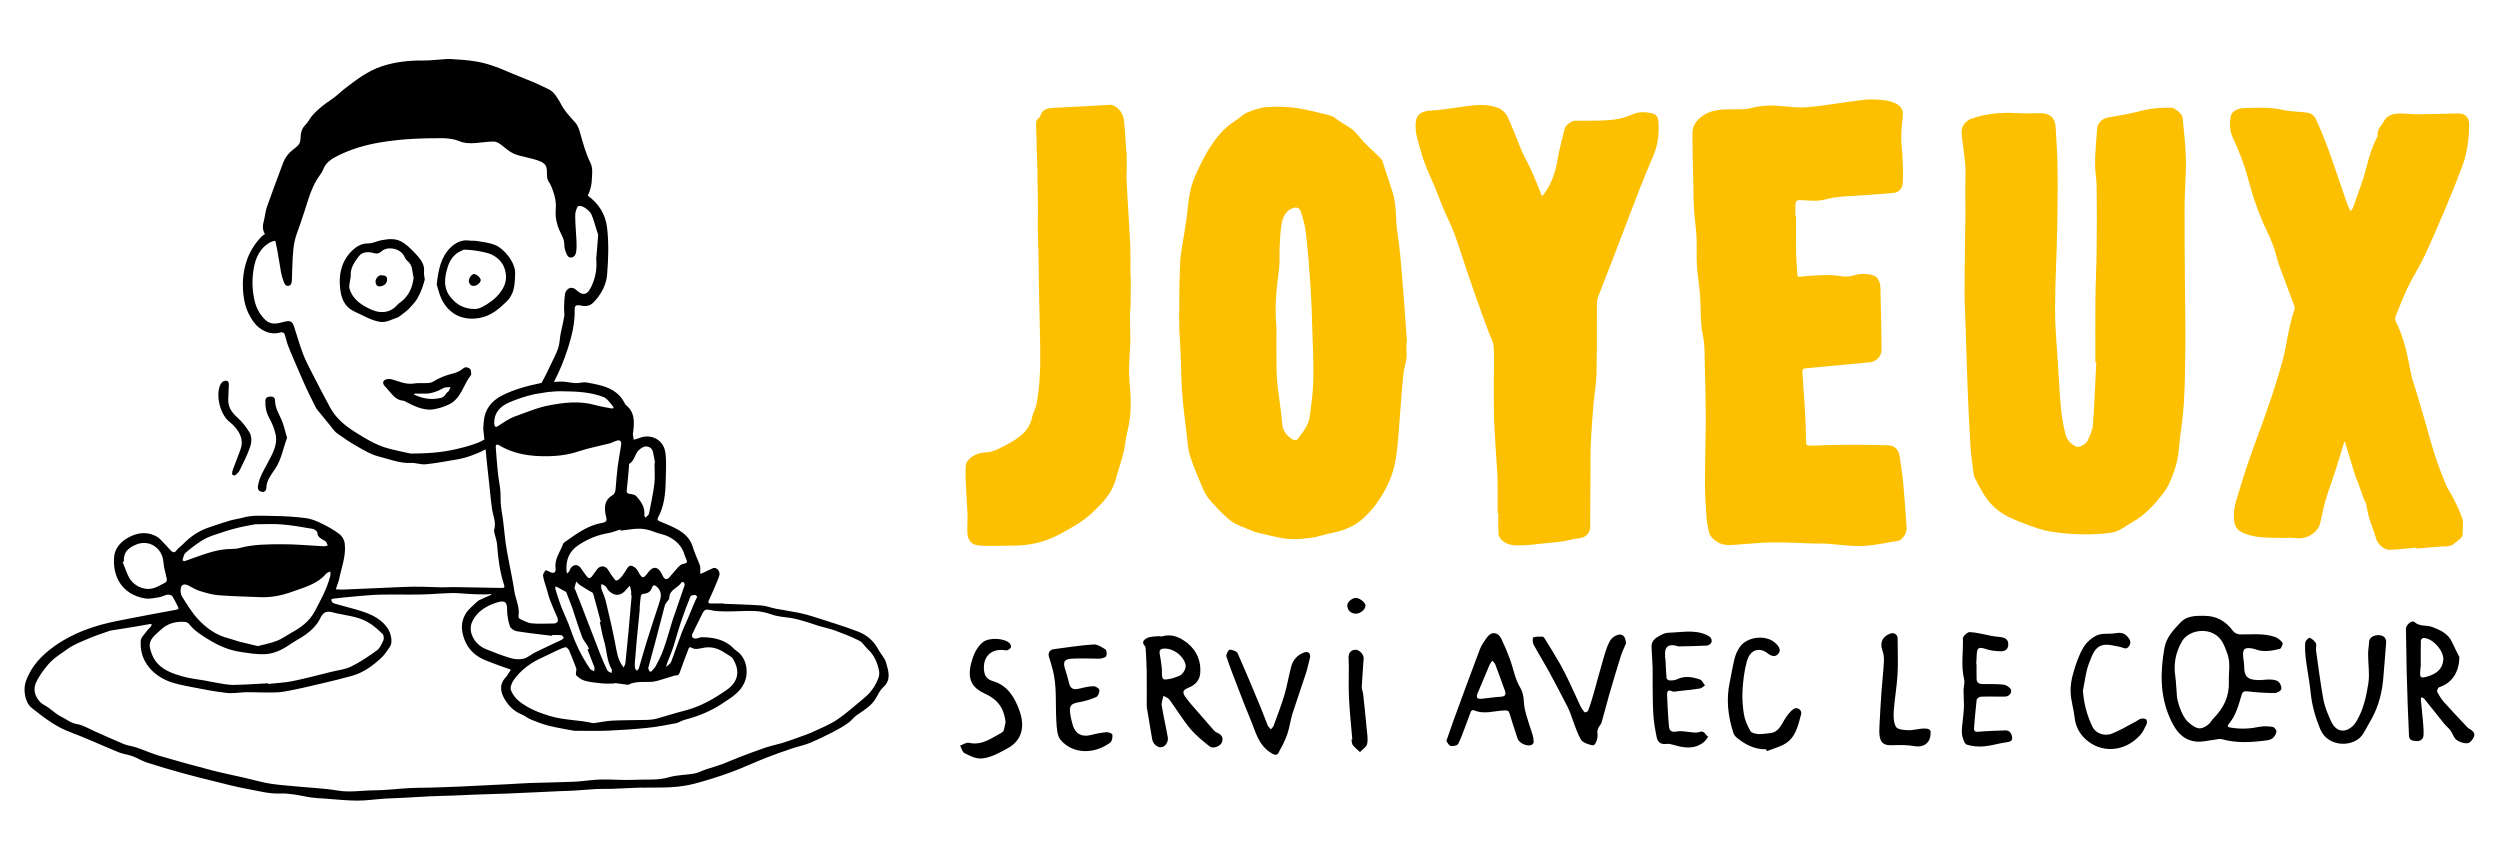 <?xml version="1.0" encoding="UTF-8" standalone="no"?>
<svg
   id="Calque_1"
   data-name="Calque 1"
   viewBox="0 0 591.22 200.07"
   version="1.1"
   sodipodi:docname="logo-header.svg"
   width="591.22"
   height="200.07"
   inkscape:version="1.1.1 (3bf5ae0d25, 2021-09-20)"
   xmlns:inkscape="http://www.inkscape.org/namespaces/inkscape"
   xmlns:sodipodi="http://sodipodi.sourceforge.net/DTD/sodipodi-0.dtd"
   xmlns="http://www.w3.org/2000/svg"
   xmlns:svg="http://www.w3.org/2000/svg">
  <sodipodi:namedview
     id="namedview67"
     pagecolor="#505050"
     bordercolor="#eeeeee"
     borderopacity="1"
     inkscape:pageshadow="0"
     inkscape:pageopacity="0"
     inkscape:pagecheckerboard="0"
     showgrid="false"
     inkscape:zoom="0.90406283"
     inkscape:cx="129.96884"
     inkscape:cy="157.62179"
     inkscape:window-width="1920"
     inkscape:window-height="1009"
     inkscape:window-x="1912"
     inkscape:window-y="461"
     inkscape:window-maximized="1"
     inkscape:current-layer="Calque_1" />
  <defs
     id="defs4">
    <style
       id="style2">
      .cls-1 {
        fill: #000;
      }

      .cls-1, .cls-2 {
        stroke-width: 0px;
      }

      .cls-2 {
        fill: #fcc000;
      }
    </style>
  </defs>
  <g
     id="g914"
     transform="matrix(0.981,0,0,0.981,4.721,-19.318)">
    <path
       class="cls-2"
       d="m 334.245,102.25 c 0,0.774 -0.071,1.559 0.012,2.321 0.214,1.833 -0.559,3.5 -0.75,5.25 -0.512,4.714 -0.75,9.464 -1.155,14.189 -0.333,4.095 -0.607,8.214 -2.393,12.011 -1.536,3.285 -3.476,6.238 -6.226,8.702 -2.416,2.178 -5.262,3.035 -8.309,3.631 -1.309,0.262 -2.571,0.786 -3.893,0.94 -1.94,0.238 -3.94,0.512 -5.869,0.309 -2.452,-0.262 -4.869,-0.964 -7.297,-1.5 -0.524,-0.119 -1.024,-0.309 -1.524,-0.524 -1.655,-0.726 -3.476,-1.25 -4.893,-2.297 -1.786,-1.321 -3.285,-3.059 -4.809,-4.702 -0.726,-0.786 -1.369,-1.726 -1.797,-2.714 -1.167,-2.69 -2.321,-5.404 -3.25,-8.19 -0.512,-1.548 -0.595,-3.238 -0.786,-4.881 -0.429,-3.571 -0.893,-7.13 -1.167,-10.714 -0.226,-3 -0.202,-6.023 -0.321,-9.035 -0.107,-2.571 -0.357,-5.142 -0.369,-7.714 0,-4.785 0.024,-9.571 0.238,-14.356 0.107,-2.405 0.655,-4.785 1.012,-7.178 0.19,-1.298 0.405,-2.595 0.583,-3.904 0.238,-1.845 0.357,-3.714 0.714,-5.535 0.286,-1.464 0.726,-2.928 1.321,-4.285 0.905,-2.047 1.893,-4.083 3.035,-6 1.69,-2.833 3.702,-5.428 6.559,-7.226 1.012,-0.643 1.881,-1.583 2.952,-2.036 1.5,-0.631 3.131,-1.19 4.738,-1.298 2.333,-0.167 4.738,-0.119 7.059,0.214 2.762,0.393 5.476,1.143 8.202,1.809 0.548,0.131 1.059,0.5 1.512,0.857 1.69,1.309 3.738,2.012 5.142,3.845 1.571,2.036 3.595,3.714 5.416,5.547 0.202,0.202 0.417,0.452 0.5,0.714 0.833,2.488 1.631,4.988 2.452,7.476 1.036,3.178 0.667,6.523 1.178,9.773 0.583,3.702 0.869,7.452 1.178,11.19 0.429,5.095 0.762,10.19 1.131,15.285 -0.06,0 -0.107,0.012 -0.167,0.012 m -31.307,-3.881 c 0,2.893 -0.024,6.369 0.012,9.833 0.012,1.512 0.095,3.024 0.262,4.523 0.345,3.012 0.881,6 1.107,9.023 0.131,1.845 1.095,2.976 2.476,3.893 0.286,0.19 1.059,0.167 1.226,-0.048 1.25,-1.667 2.643,-3.321 2.94,-5.452 0.405,-2.94 0.798,-5.892 0.869,-8.845 0.095,-3.857 -0.107,-7.738 -0.226,-11.606 -0.107,-3.643 -0.214,-7.285 -0.452,-10.916 -0.286,-4.321 -0.631,-8.63 -1.107,-12.94 -0.19,-1.726 -0.702,-3.44 -1.226,-5.107 -0.238,-0.762 -0.905,-1.202 -1.845,-0.881 -1.821,0.607 -2.476,2.143 -2.774,3.774 -0.333,1.821 -0.393,3.714 -0.488,5.571 -0.095,1.726 0.083,3.488 -0.131,5.19 -0.559,4.464 -1.155,8.916 -0.655,13.999"
       id="path6" />
    <path
       class="cls-2"
       d="m 500.316,107.059 c 0,-5.083 -0.048,-10.166 0.012,-15.249 0.048,-4.083 0.262,-8.178 0.298,-12.273 0.06,-4.928 0.06,-9.856 0,-14.785 -0.024,-1.976 -0.429,-3.952 -0.393,-5.928 0.048,-2.786 0.321,-5.571 0.536,-8.357 0.071,-1.024 1.298,-2.19 2.262,-2.381 2.643,-0.488 5.309,-0.881 7.904,-1.571 2.583,-0.69 5.166,-0.929 7.809,-0.845 0.726,0.024 2.524,1.571 2.595,2.297 0.298,3.381 0.738,6.761 0.798,10.154 0.071,3.75 -0.298,7.511 -0.321,11.261 -0.036,5.952 0.048,11.916 0.083,17.868 0.036,5.154 0.143,10.309 0.107,15.463 -0.036,4.726 -0.083,9.44 -0.357,14.154 -0.226,3.797 -0.893,7.583 -1.238,11.38 -0.238,2.643 -1.024,5.095 -2.059,7.488 -0.452,1.036 -1.012,2.047 -1.714,2.928 -2.083,2.666 -4.357,5.19 -7.345,6.857 -1.821,1.012 -3.44,2.536 -5.69,2.643 -0.512,0.024 -1.012,0.155 -1.524,0.19 -4.309,0.309 -8.618,0.155 -12.868,-0.571 -1.774,-0.309 -3.512,-0.964 -5.226,-1.559 -1.524,-0.536 -3.024,-1.167 -4.476,-1.869 -2.464,-1.178 -4.476,-2.928 -5.94,-5.25 -0.821,-1.309 -1.548,-2.69 -2.25,-4.059 -0.262,-0.512 -0.369,-1.107 -0.44,-1.69 -0.262,-2.107 -0.559,-4.226 -0.69,-6.345 -0.286,-4.75 -0.512,-9.487 -0.69,-14.237 -0.19,-4.857 -0.309,-9.714 -0.464,-14.57 -0.083,-2.762 -0.274,-5.512 -0.262,-8.261 0.012,-5.857 0.143,-11.713 0.202,-17.57 0.036,-3.464 -0.107,-6.94 0.036,-10.404 0.119,-2.857 -0.44,-5.607 -0.762,-8.392 -0.119,-1.059 -0.321,-2.226 0,-3.178 0.274,-0.809 1.143,-1.702 1.952,-2 3.583,-1.333 7.345,-1.655 11.154,-1.44 1.917,0.107 3.833,0.024 5.761,0.024 2.297,0 3.524,1.19 3.631,3.464 0.155,3.226 0.417,6.452 0.452,9.69 0.06,4.976 0.012,9.94 -0.095,14.916 -0.131,6.404 -0.488,12.82 -0.512,19.225 -0.012,4.119 0.405,8.237 0.631,12.344 0.107,1.797 0.262,3.583 0.357,5.381 0.226,4.226 0.476,8.452 1.583,12.547 0.345,1.298 1.345,2.274 2.595,2.833 0.571,0.262 2.274,-0.559 2.666,-1.417 0.559,-1.226 1.202,-2.524 1.298,-3.833 0.381,-5.023 0.559,-10.059 0.809,-15.082 -0.06,0 -0.131,0 -0.19,-0.012"
       id="path8" />
    <path
       class="cls-2"
       d="m 428.155,71.633 c 0,2.976 -0.036,5.964 0.012,8.94 0.036,1.774 0.214,3.535 0.309,5.297 0.024,0.488 0.143,0.571 0.655,0.524 3.405,-0.31 6.797,-0.667 10.225,-0.083 1.059,0.179 2.262,-0.048 3.309,-0.381 1.345,-0.417 4.369,-0.19 5.047,0.75 0.429,0.583 0.762,1.381 0.774,2.107 0.155,5.047 0.238,10.095 0.286,15.142 0.012,1.631 -1.202,2.928 -2.821,3.095 -5.119,0.5 -10.237,0.976 -15.368,1.44 -0.655,0.06 -0.952,0.238 -0.905,0.917 0.226,3.262 0.476,6.535 0.655,9.797 0.131,2.321 0.202,4.643 0.226,6.964 0,0.774 0.214,1.024 0.988,1 2.905,-0.107 5.821,-0.214 8.726,-0.226 3.345,-0.012 6.69,0.012 10.035,0.119 1.643,0.06 2.607,1.071 2.845,2.762 0.309,2.178 0.655,4.357 0.857,6.547 0.321,3.476 0.548,6.964 0.798,10.44 0.095,1.202 -0.452,2.131 -1.309,2.905 -0.131,0.119 -0.274,0.298 -0.44,0.321 -2.952,0.464 -5.892,1.178 -8.856,1.298 -2.916,0.119 -5.857,-0.369 -8.785,-0.559 -1.059,-0.071 -2.131,0 -3.19,-0.036 -3.155,-0.095 -6.321,-0.309 -9.476,-0.274 -2.678,0.024 -5.357,0.309 -8.035,0.488 -2.012,0.131 -4.071,0.548 -5.857,-0.786 -0.643,-0.476 -1.357,-1.119 -1.583,-1.833 -0.429,-1.381 -0.631,-2.845 -0.738,-4.297 -0.19,-2.607 -0.333,-5.214 -0.333,-7.821 0,-5.273 0.179,-10.547 0.19,-15.82 0,-3.952 -0.095,-7.892 -0.214,-11.832 -0.083,-2.75 0.036,-5.571 -0.524,-8.238 -0.619,-2.988 -0.429,-5.928 -0.607,-8.892 -0.155,-2.559 -0.631,-5.095 -0.786,-7.666 -0.143,-2.286 0.024,-4.583 -0.095,-6.857 -0.119,-2.309 -0.488,-4.595 -0.619,-6.892 -0.143,-2.202 -0.119,-4.416 -0.167,-6.63 -0.083,-3.869 -0.226,-7.738 -0.202,-11.606 0.012,-2.059 1.357,-3.524 3.012,-4.488 1.797,-1.048 3.869,-1.202 5.94,-1.238 1.762,-0.024 3.607,0.143 5.273,-0.31 1.905,-0.512 3.762,-0.643 5.666,-0.571 1.94,0.071 3.869,0.393 5.809,0.44 1.524,0.036 3.059,-0.119 4.583,-0.31 3.738,-0.488 7.452,-1.107 11.19,-1.536 1.583,-0.179 3.226,-0.06 4.821,0.107 0.976,0.107 2.012,0.405 2.869,0.869 0.94,0.512 1.667,1.357 1.571,2.583 -0.143,1.833 -0.393,3.654 -0.417,5.476 0,1.75 0.274,3.5 0.345,5.25 0.071,1.964 0.19,3.952 0.024,5.892 -0.095,1.119 -0.845,2.143 -2.167,2.274 -2.19,0.214 -4.393,0.333 -6.583,0.524 -3.309,0.286 -6.654,0.143 -9.94,1.059 -1.702,0.476 -3.643,0.286 -5.452,0.179 -1.405,-0.083 -1.678,-0.024 -1.726,1.381 -0.024,0.774 0,1.548 0,2.321 h 0.119 z"
       id="path10" />
    <path
       class="cls-2"
       d="m 577.608,151.722 c -2.036,0.179 -4.083,0.405 -6.119,0.512 -1.619,0.083 -3.119,-1.298 -3.559,-2.869 -0.464,-1.678 -1.155,-3.297 -1.655,-4.964 -0.31,-1.048 -0.44,-2.143 -0.69,-3.214 -0.095,-0.381 -0.345,-0.714 -0.488,-1.083 -0.512,-1.393 -0.988,-2.786 -1.5,-4.166 -0.179,-0.476 -0.429,-0.917 -0.583,-1.405 -0.845,-2.714 -1.667,-5.44 -2.488,-8.166 -0.036,-0.107 -0.048,-0.214 -0.06,-0.321 -0.071,0.107 -0.167,0.202 -0.202,0.321 -0.679,2.202 -1.309,4.416 -2.024,6.607 -0.798,2.488 -1.726,4.916 -2.464,7.416 -0.512,1.702 -0.774,3.476 -1.214,5.202 -0.167,0.643 -0.417,1.345 -0.845,1.833 -1.393,1.548 -3.131,2.286 -5.273,1.964 -0.928,-0.131 -1.893,0 -2.845,-0.024 -3.083,-0.071 -6.178,0.131 -9.166,-1 -1.905,-0.714 -2.547,-1.607 -2.714,-3.619 -0.226,-2.702 0.821,-5.119 1.536,-7.595 0.881,-3.059 1.94,-6.059 2.988,-9.071 0.786,-2.286 1.69,-4.535 2.5,-6.833 1.071,-3.035 2.155,-6.083 3.095,-9.166 0.881,-2.869 1.797,-5.75 2.345,-8.69 0.571,-3.095 1.143,-6.178 2.143,-9.166 0.083,-0.25 0.036,-0.595 -0.06,-0.857 -0.798,-2.167 -1.655,-4.309 -2.44,-6.476 -0.667,-1.821 -1.428,-3.631 -1.881,-5.512 -0.536,-2.226 -1.452,-4.273 -2.428,-6.321 -1.94,-4.047 -3.333,-8.285 -4.488,-12.618 -0.893,-3.369 -2.202,-6.607 -3.678,-9.785 -0.667,-1.428 -0.69,-3.369 -0.393,-4.952 0.25,-1.298 1.905,-1.917 3.166,-1.952 3.083,-0.083 6.273,-0.298 9.226,0.405 2.095,0.488 4.107,0.405 6.13,0.702 0.69,0.095 1.571,0.69 1.869,1.298 1.048,2.167 1.928,4.416 2.797,6.654 0.655,1.667 1.214,3.369 1.797,5.059 0.964,2.774 1.893,5.547 2.857,8.309 0.262,0.75 0.583,1.488 0.893,2.226 0.012,0.036 0.333,0.036 0.381,-0.024 0.19,-0.31 0.357,-0.643 0.488,-0.988 1.071,-3.155 2.333,-6.25 3.119,-9.464 0.631,-2.559 1.428,-5 2.619,-7.321 0.036,-0.06 0.095,-0.143 0.083,-0.19 -0.298,-1.536 0.964,-2.44 1.548,-3.595 0.69,-1.357 2.167,-1.726 3.595,-1.762 1.5,-0.036 3.012,0.19 4.523,0.179 3.274,-0.024 6.559,-0.143 9.845,-0.202 1.536,-0.024 2.512,0.952 2.524,2.536 0.024,3.654 -0.5,7.226 -1.821,10.654 -1.155,3.035 -2.345,6.059 -3.619,9.047 -1.714,4.059 -3.44,8.118 -5.309,12.106 -1.178,2.512 -2.714,4.857 -3.928,7.369 -1.143,2.357 -2.095,4.821 -3.071,7.261 -0.143,0.381 -0.036,0.964 0.155,1.357 1.905,3.845 2.762,7.988 3.524,12.166 0.274,1.488 0.845,2.928 1.274,4.381 0.655,2.19 1.298,4.381 1.94,6.571 0.845,2.916 1.619,5.869 2.547,8.749 0.786,2.428 1.69,4.821 2.655,7.178 0.476,1.167 1.274,2.202 1.833,3.345 0.786,1.631 1.643,3.25 2.178,4.964 0.321,1.048 0.071,2.274 0.095,3.416 0.036,1.405 -1.19,1.786 -2,2.536 -0.738,0.69 -1.595,0.75 -2.536,0.75 -1.131,0 -2.262,0.155 -3.393,0.238 -1.095,0.083 -2.19,0.179 -3.285,0.262 0,-0.06 0,-0.107 -0.012,-0.167"
       id="path12" />
    <path
       class="cls-2"
       d="m 356.22,143.437 c 0,-2.095 0,-4.19 0,-6.297 0,-1.036 0,-2.071 -0.071,-3.095 -0.238,-4.143 -0.571,-8.285 -0.75,-12.428 -0.131,-3.238 -0.083,-6.5 -0.107,-9.737 0,-2.845 0.167,-5.69 -0.024,-8.523 -0.095,-1.321 -0.869,-2.607 -1.333,-3.904 -0.952,-2.643 -1.928,-5.273 -2.869,-7.916 -0.798,-2.25 -1.571,-4.5 -2.333,-6.761 -1,-2.964 -1.905,-5.952 -2.988,-8.892 -0.702,-1.905 -1.678,-3.726 -2.476,-5.595 -0.75,-1.762 -1.393,-3.571 -2.119,-5.345 -0.833,-2.024 -1.809,-4 -2.559,-6.071 -0.738,-2.024 -1.298,-4.119 -1.845,-6.202 -0.226,-0.869 -0.298,-1.809 -0.309,-2.714 -0.036,-2.464 1.119,-3.464 3.631,-3.607 2.405,-0.143 4.797,-0.524 7.19,-0.857 3.071,-0.44 6.166,-0.94 9.142,0.238 0.905,0.357 1.821,1.262 2.238,2.143 1.238,2.619 2.19,5.369 3.333,8.035 0.619,1.44 1.405,2.809 2.083,4.226 0.429,0.893 0.798,1.797 1.178,2.714 0.512,1.238 1.036,2.476 1.512,3.726 0.202,0.536 0.262,0.381 0.524,0.036 1.893,-2.476 2.869,-5.285 3.381,-8.345 0.429,-2.559 1.131,-5.071 1.738,-7.595 0.19,-0.774 1.69,-1.881 2.5,-1.881 1.881,0 3.762,0.048 5.654,-0.024 1.571,-0.048 3.166,-0.095 4.69,-0.393 1.464,-0.286 2.893,-0.833 4.297,-1.393 1.155,-0.452 4.214,-0.238 4.893,0.536 0.262,0.31 0.464,0.738 0.512,1.131 0.321,2.94 -0.012,5.797 -1.167,8.547 -1.119,2.666 -2.25,5.321 -3.297,8.023 -2.238,5.738 -4.404,11.511 -6.619,17.261 -1.131,2.928 -2.297,5.845 -3.416,8.785 -0.202,0.536 -0.286,1.143 -0.286,1.726 -0.036,5.607 0.036,11.225 -0.095,16.832 -0.06,2.452 -0.512,4.892 -0.726,7.345 -0.226,2.559 -0.405,5.131 -0.559,7.702 -0.095,1.548 -0.143,3.095 -0.155,4.643 -0.036,5.761 -0.06,11.523 -0.083,17.273 0,1.488 -1.155,2.512 -2.619,2.655 -1.357,0.131 -2.69,0.548 -4.047,0.774 -0.833,0.143 -1.678,0.179 -2.512,0.262 -2.726,0.262 -5.452,0.69 -8.19,0.702 -1.476,0 -3.143,-0.274 -4.226,-1.595 -0.298,-0.369 -0.512,-0.905 -0.524,-1.369 -0.071,-1.583 -0.024,-3.166 -0.024,-4.762 h -0.155 z"
       id="path14" />
    <path
       class="cls-2"
       d="m 245.299,63.669 c 0,-0.667 0,-1.321 0,-1.988 -0.107,-3.94 -0.214,-7.868 -0.345,-11.809 -0.024,-0.738 0.06,-1.393 0.75,-1.821 0.083,-0.06 0.202,-0.143 0.214,-0.238 0.464,-1.881 1.893,-2.071 3.512,-2.131 4.404,-0.19 8.821,-0.452 13.225,-0.726 0.833,-0.048 1.333,0.345 1.928,0.821 1.643,1.309 1.595,3.166 1.75,4.952 0.155,1.833 0.25,3.666 0.381,5.5 0.024,0 0.048,0 0.071,0 0,2.024 0.083,4.059 -0.036,6.071 -0.048,0.69 0.857,15.023 0.917,16.523 0.071,2.405 0.024,4.797 0.024,7.202 h 0.083 c 0,2.25 0.024,4.5 -0.012,6.75 -0.012,1.024 -0.202,2.047 -0.19,3.083 0,2.024 0.143,4.035 0.107,6.047 -0.048,2.345 -0.31,4.69 -0.31,7.035 0,2.024 0.25,4.035 0.357,6.059 0.167,3.012 -0.048,6 -0.809,8.94 -0.405,1.583 -0.476,3.262 -0.881,4.857 -0.559,2.214 -1.321,4.381 -1.917,6.583 -0.893,3.274 -3.19,5.595 -5.5,7.809 -2.405,2.297 -5.345,3.881 -8.297,5.44 -3.44,1.833 -7.071,2.571 -10.904,2.595 -2.643,0.012 -5.297,0.143 -7.94,0 -2.178,-0.131 -3.035,-1.202 -3.095,-3.393 -0.036,-1.405 0.095,-2.809 0.048,-4.202 -0.06,-1.797 -0.238,-3.595 -0.309,-5.392 -0.095,-2.131 -0.274,-4.274 -0.107,-6.392 0.06,-0.75 0.845,-1.655 1.548,-2.095 0.869,-0.559 1.988,-0.952 3.012,-0.976 2.286,-0.048 4.047,-1.286 5.928,-2.25 1.012,-0.512 1.964,-1.167 2.845,-1.893 1.452,-1.178 2.321,-2.714 2.702,-4.559 0.202,-0.964 0.798,-1.845 0.976,-2.809 0.357,-2.024 0.655,-4.059 0.774,-6.119 0.155,-2.464 0.19,-4.94 0.155,-7.404 -0.071,-5.012 -0.214,-10.023 -0.321,-15.035 -0.036,-1.917 -0.012,-3.833 -0.06,-5.761 -0.06,-2.94 -0.167,-5.892 -0.226,-8.833 0.131,-2.738 -0.024,-9.785 -0.024,-10.452"
       id="path16" />
    <path
       class="cls-1"
       d="m 526.576,168.15 c 2.94,0 5.178,1.274 6.904,3.643 0.333,0.464 1.131,0.833 1.714,0.833 2.797,0.036 5.631,-0.31 8.345,0.583 0.726,0.238 1.428,0.821 1.893,1.428 0.167,0.238 -0.298,1.405 -0.643,1.476 -1.881,0.452 -3.797,0.845 -5.726,0.167 -0.179,-0.06 -0.357,-0.143 -0.536,-0.179 -2.321,-0.5 -2.833,-0.024 -2.536,2.333 0.071,0.595 0.179,1.202 0.19,1.797 0,2.536 0.75,3.333 3.357,3.405 0.976,0.036 1.976,-0.179 2.952,-0.131 0.679,0.036 1.488,0.119 1.952,0.524 0.452,0.381 0.833,1.298 0.679,1.809 -0.143,0.452 -1.059,0.94 -1.631,0.928 -2.155,-0.012 -4.309,-0.143 -6.44,-0.405 -0.857,-0.107 -1.262,0.083 -1.476,0.821 -0.726,2.488 -1.381,5.012 -3.119,7.071 -0.488,0.571 -0.083,0.75 0.488,0.845 2.333,0.393 4.619,0.286 6.94,-0.19 1.024,-0.214 2.131,-0.131 3.166,0.012 0.369,0.048 0.94,0.738 0.917,1.083 -0.048,0.559 -0.417,1.202 -0.845,1.595 -0.381,0.345 -1.012,0.512 -1.559,0.583 -3.619,0.476 -7.238,0.714 -10.821,-0.309 -0.464,-0.143 -1.048,0.071 -1.571,0.131 -1.548,0.167 -3.131,0.631 -4.654,0.452 -3.488,-0.405 -5.154,-3.095 -6.369,-5.964 -2.274,-5.345 -2.178,-10.88 -1.202,-16.511 0.464,-2.702 2.262,-4.512 3.952,-6.297 1.452,-1.536 3.631,-1.571 5.678,-1.536 m -6.642,18.915 c 0,1.619 1.286,5.369 2.643,6.595 1.964,1.762 3.047,2.19 4.916,0.738 0.536,-0.429 0.869,-1.107 1.369,-1.607 2.393,-2.428 3.75,-5.226 3.631,-8.726 -0.083,-2.262 0.464,-4.535 -0.357,-6.761 -0.714,-1.94 -1.298,-3.845 -3.393,-4.904 -2.512,-1.274 -6.166,-0.488 -7.571,1.94 -1.5,2.595 -2.047,5.392 -1.595,8.38 0.19,1.333 0.226,2.69 0.369,4.357"
       id="path18" />
    <path
       class="cls-1"
       d="m 271.631,190.017 c 0,-2.119 0.024,-5.297 -0.012,-8.464 -0.012,-1.714 -0.131,-3.428 -0.226,-5.142 -0.012,-0.345 -0.024,-0.798 -0.226,-1.012 -0.964,-0.976 -0.024,-1.619 0.524,-1.893 0.762,-0.381 1.726,-0.345 2.619,-0.452 0.369,-0.036 0.774,0.119 1.119,0.024 2.416,-0.69 4.452,0.369 6.131,1.75 2.167,1.774 3.214,4.357 2.964,7.19 -0.131,1.524 -1.083,2.738 -2.619,3.369 -1.726,0.702 -1.845,1.155 -0.655,2.738 0.583,0.786 1.25,1.536 1.893,2.274 1.548,1.797 3.107,3.583 4.678,5.369 0.214,0.238 0.5,0.452 0.786,0.571 1.131,0.429 1.571,1.214 1.131,2.333 -0.369,0.928 -2.131,1.595 -2.916,0.976 -1.667,-1.321 -3.369,-2.69 -4.726,-4.309 -1.821,-2.19 -3.285,-4.666 -4.976,-6.964 -0.321,-0.44 -0.964,-0.643 -1.452,-0.952 -0.155,0.798 -0.536,1.631 -0.417,2.381 0.405,2.571 1.024,5.083 1.452,7.642 0.202,1.202 -0.69,2.333 -1.631,2.393 -0.952,0.06 -1.952,-0.869 -2.143,-2 -0.369,-2.238 -0.75,-4.488 -1.309,-7.797 m 3.666,-9.154 c -0.012,2.809 0,2.833 2.143,2.417 0.679,-0.131 1.333,-0.429 2,-0.667 0.964,-0.345 1.798,-1.869 1.548,-2.797 -0.571,-2.131 -2.916,-3.869 -5.142,-3.797 -0.869,0.024 -1.262,0.381 -1.071,1.357 0.274,1.369 0.417,2.762 0.512,3.5"
       id="path20" />
    <path
       class="cls-1"
       d="m 588.06,178.137 c -0.048,3.833 -2.012,6.321 -4.893,7.238 -0.25,0.083 -0.571,0.833 -0.452,1.059 0.452,0.893 0.988,1.786 1.655,2.536 1.774,2 3.643,3.928 5.476,5.892 0.167,0.167 0.321,0.357 0.524,0.464 0.798,0.429 1.559,1.024 1.226,1.928 -0.238,0.667 -0.976,1.548 -1.571,1.607 -0.869,0.083 -1.952,-0.274 -2.655,-0.809 -0.679,-0.512 -0.928,-1.548 -1.464,-2.286 -0.429,-0.583 -1.036,-1.036 -1.5,-1.607 -1.619,-1.988 -3.202,-4.012 -4.809,-6.011 -0.155,-0.19 -0.429,-0.274 -0.655,-0.405 -0.06,0.19 -0.179,0.405 -0.167,0.595 0.143,1.655 0.345,3.321 0.488,4.976 0.095,1.202 0.238,2.428 0.155,3.631 -0.06,0.952 -0.798,1.488 -1.774,1.393 -0.786,-0.083 -1.69,-0.095 -1.726,-1.298 -0.071,-2.238 -0.202,-4.476 -0.286,-6.702 -0.107,-2.786 -0.19,-5.571 -0.262,-8.357 -0.083,-3.547 -0.131,-7.107 -0.19,-10.666 -0.012,-0.988 1.44,-2.226 2.059,-1.667 1.298,1.178 2.928,0.655 4.333,1.202 1.964,0.774 3.785,1.583 4.726,3.643 0.679,1.476 1.428,2.916 1.786,3.643 m -9.321,1.928 c -0.06,0.548 -0.095,0.929 -0.131,1.298 -0.143,1.702 0.06,1.893 1.69,1.428 2.44,-0.69 3.738,-2.036 3.869,-4.047 0.155,-2.19 -2.631,-5.273 -4.809,-5.262 -0.214,0 -0.595,0.405 -0.607,0.643 -0.048,2.036 -0.024,4.083 -0.024,5.952"
       id="path22" />
    <path
       class="cls-1"
       d="m 343.84,198.374 c 0.631,-1.797 1.143,-3.345 1.702,-4.881 2.107,-5.75 4.202,-11.511 6.38,-17.237 0.429,-1.119 1.155,-2.143 1.893,-3.107 0.988,-1.286 2.536,-1.048 3.274,0.488 0.762,1.595 1.464,3.226 2.071,4.881 0.857,2.309 1.25,4.881 2.5,6.94 1.071,1.762 0.738,3.5 1.119,5.226 0.464,2.083 1.25,4.095 1.869,6.154 0.167,0.559 0.262,1.167 0.262,1.75 0,0.238 -0.298,0.607 -0.548,0.702 -1.048,0.417 -2.964,-0.452 -3.333,-1.548 -0.679,-2 -1.309,-4 -1.928,-6.023 -0.19,-0.643 -0.452,-0.786 -1.19,-0.762 -2.488,0.06 -4.988,1.059 -7.464,-0.071 -0.155,-0.071 -0.583,0.119 -0.655,0.286 -0.452,1.119 -0.821,2.262 -1.262,3.381 -0.583,1.524 -1.095,3.083 -1.857,4.512 -0.202,0.381 -1.238,0.571 -1.797,0.44 -0.429,-0.095 -0.726,-0.809 -1.012,-1.155 m 14.178,-11.963 c -0.786,-2.167 -1.559,-4.345 -2.381,-6.5 -0.131,-0.357 -0.488,-0.619 -0.738,-0.928 -0.226,0.345 -0.5,0.667 -0.667,1.048 -0.952,2.226 -1.881,4.476 -2.821,6.714 -0.488,1.178 -0.214,1.548 1.083,1.405 1.488,-0.155 2.988,-0.381 4.476,-0.476 0.893,-0.06 1.25,-0.321 1.048,-1.262"
       id="path24" />
    <path
       class="cls-1"
       d="m 387.17,174.816 c -0.417,0.976 -0.905,1.928 -1.226,2.94 -1,3.202 -1.964,6.416 -2.893,9.642 -0.619,2.143 -1.143,4.321 -1.774,6.464 -0.143,0.476 -0.571,0.857 -0.774,1.321 -0.155,0.345 -0.31,0.786 -0.238,1.131 0.238,1.178 -0.381,3.166 -1.143,3.047 -1.048,-0.167 -2.452,-0.679 -2.893,-1.488 -1.083,-1.976 -1.702,-4.202 -2.512,-6.321 -0.202,-0.524 -0.417,-1.036 -0.679,-1.536 -1.488,-2.857 -2.952,-5.726 -4.5,-8.547 -1.19,-2.167 -2.512,-4.262 -3.678,-6.44 -0.25,-0.464 -0.214,-1.631 -0.06,-1.678 0.702,-0.226 1.5,-0.19 2.262,-0.179 0.167,0 0.393,0.274 0.512,0.464 1.25,2.024 2.512,4.035 3.69,6.107 0.821,1.44 1.559,2.952 2.274,4.452 0.905,1.893 1.738,3.821 2.643,5.714 0.262,0.536 0.607,1.059 1,1.5 0.071,0.083 0.762,-0.155 0.845,-0.357 0.5,-1.357 0.94,-2.75 1.333,-4.143 0.798,-2.809 1.524,-5.631 2.357,-8.428 0.44,-1.476 0.845,-3.012 1.595,-4.321 0.417,-0.738 1.512,-1.452 2.333,-1.5 1.024,-0.048 1.488,0.976 1.512,2.155"
       id="path26" />
    <path
       class="cls-1"
       d="m 553.491,176.363 c 0.571,3.916 1.059,8.011 1.809,12.059 0.333,1.75 1.071,3.464 1.821,5.119 1.595,3.512 4.678,2.536 6.19,-0.06 1.643,-2.797 2.321,-5.94 2.809,-9.047 0.357,-2.297 -0.06,-4.702 -0.06,-7.071 0,-0.976 0.202,-1.952 0.238,-2.928 0.06,-1.702 2.809,-2.107 3.726,-1.083 0.25,0.274 0.417,0.762 0.393,1.131 -0.19,2.786 -0.452,5.571 -0.667,8.357 -0.262,3.535 -1.083,6.916 -2.797,10.059 -0.655,1.19 -1.333,2.369 -2,3.547 -2.036,3.547 -8.523,3.5 -10.356,-0.833 -1.25,-2.94 -2.071,-5.857 -2.393,-8.999 -0.262,-2.655 -0.809,-5.285 -1.143,-7.94 -0.167,-1.345 -0.25,-2.714 -0.167,-4.059 0.036,-0.44 0.857,-1.25 1.048,-1.178 0.583,0.226 1.167,0.714 1.5,1.25 0.226,0.369 0.048,1 0.048,1.69"
       id="path28" />
    <path
       class="cls-1"
       d="m 396.669,178.375 c 0.083,1.595 0.131,3.19 0.262,4.773 0.012,0.226 0.464,0.571 0.714,0.571 0.595,0.012 1.274,0 1.797,-0.262 1.869,-0.928 3.738,-0.571 5.547,0.036 0.512,0.167 0.809,0.94 1.214,1.428 -0.405,0.262 -0.798,0.679 -1.226,0.75 -1.786,0.274 -3.595,0.452 -5.392,0.655 -0.417,0.048 -0.905,0.19 -1.238,0.036 -1.226,-0.595 -1.309,0.19 -1.274,1.024 0.107,2.428 0.214,4.857 0.44,7.285 0.083,0.988 0.429,1.655 1.857,1.369 1.309,-0.262 2.762,0.155 4.143,0.238 0.452,0.024 0.94,0.024 1.357,-0.131 1.202,-0.44 1.428,0.726 2.107,1.167 -0.357,0.44 -0.643,0.952 -1.071,1.298 -2.25,1.762 -4.714,1.417 -7.214,0.667 -0.571,-0.167 -1.214,-0.333 -1.786,-0.25 -1.274,0.179 -2.071,-0.357 -2.321,-1.512 -0.381,-1.797 -0.702,-3.607 -0.821,-5.428 -0.167,-2.488 -0.143,-4.988 -0.179,-7.488 -0.024,-1.298 0.036,-2.607 0,-3.904 -0.06,-1.678 -0.19,-3.345 -0.262,-5.023 -0.071,-1.655 1.155,-2.321 2.369,-2.94 0.536,-0.274 1.155,-0.5 1.738,-0.512 3.012,-0.071 6.071,-0.798 9.011,0.464 0.417,0.179 0.881,0.417 1.143,0.762 0.214,0.274 0.321,0.845 0.167,1.131 -0.179,0.345 -0.667,0.714 -1.036,0.738 -2.262,0.131 -4.535,0.167 -6.809,0.202 -0.31,0 -0.631,-0.167 -0.952,-0.226 -1.571,-0.298 -2.416,0.417 -2.369,1.952 0.012,0.381 0,0.75 0,1.131 0.024,0 0.048,0 0.071,0"
       id="path30" />
    <path
       class="cls-1"
       d="m 259.215,178.459 c -1.917,0 -3.845,-0.095 -5.761,0.024 -1.714,0.119 -2.047,0.809 -1.524,2.44 0.357,1.107 0.679,2.226 0.952,3.357 0.333,1.393 0.988,1.774 2.428,1.428 1.143,-0.274 2.297,-0.559 3.464,-0.595 0.488,-0.012 1.369,0.512 1.428,0.893 0.083,0.548 -0.286,1.5 -0.726,1.702 -1.309,0.583 -2.714,1.012 -4.131,1.262 -1.964,0.333 -2.44,0.786 -2.167,2.797 0.131,0.929 0.357,1.833 0.619,2.738 0.631,2.131 2.25,2.94 4.404,2.369 1.238,-0.333 2.524,-0.559 3.797,-0.679 0.452,-0.036 1.333,0.357 1.357,0.607 0.048,0.619 -0.071,1.548 -0.488,1.869 -3.666,2.786 -8.88,2.976 -11.963,-0.548 -0.905,-1.024 -0.964,-2.964 -1.059,-4.5 -0.286,-4.262 0.226,-8.595 -0.964,-12.797 -0.238,-0.857 -0.464,-1.726 -0.762,-2.571 -0.405,-1.143 0.048,-1.94 1.25,-2.095 3.131,-0.393 6.261,-0.905 9.416,-1.107 0.94,-0.06 2.012,0.631 2.893,1.202 0.298,0.19 0.381,1.095 0.214,1.548 -0.119,0.333 -0.798,0.524 -1.25,0.631 -0.44,0.107 -0.94,0.024 -1.405,0.024 v -0.024 z"
       id="path32" />
    <path
       class="cls-1"
       d="m 311.009,178.125 c -0.333,1.298 -0.583,2.583 -0.988,3.833 -1.048,3.238 -2.202,6.452 -3.238,9.702 -0.524,1.678 -0.726,3.452 -1.298,5.107 -0.536,1.536 -1.321,2.988 -2.107,4.428 -0.321,0.583 -0.786,0.571 -1.512,0.167 -3.369,-1.893 -4.012,-5.404 -5.345,-8.523 -0.929,-2.19 -1.774,-4.428 -2.631,-6.654 -1.059,-2.738 -2.143,-5.464 -3.059,-8.238 -0.143,-0.44 0.512,-1.655 0.786,-1.643 0.667,0.024 1.69,0.369 1.917,0.869 1.928,4.309 3.726,8.678 5.547,13.035 0.607,1.452 1.119,2.94 1.726,4.393 0.143,0.345 0.5,0.607 0.762,0.905 0.214,-0.286 0.512,-0.524 0.631,-0.833 0.893,-2.428 1.845,-4.857 2.583,-7.333 0.679,-2.274 1.059,-4.643 1.667,-6.94 0.429,-1.619 1.488,-2.809 3.059,-3.393 0.952,-0.357 1.583,0.012 1.5,1.131"
       id="path34" />
    <path
       class="cls-1"
       d="m 471.676,179.816 c 0,1.214 -0.048,2.428 0.012,3.643 0.048,0.964 0.786,1.143 1.607,1.143 1.595,0 3.202,-0.036 4.797,0.119 0.607,0.06 1.345,0.488 1.726,0.976 0.583,0.738 -0.167,1.893 -1.214,1.917 -1.964,0.036 -3.928,-0.048 -5.881,0.024 -0.357,0 -0.988,0.44 -1.024,0.738 -0.274,2.25 -0.44,4.5 -0.631,6.761 -0.071,0.786 0.214,1.024 1.071,0.952 2.143,-0.19 4.285,-0.238 6.44,-0.321 1.155,-0.048 1.571,0.833 1.678,1.702 0.107,0.857 -0.571,1.059 -1.393,1.167 -1.797,0.238 -3.547,0.809 -5.345,0.976 -1.381,0.119 -2.869,0 -4.19,-0.405 -0.536,-0.167 -0.917,-1.309 -1.095,-2.083 -0.19,-0.786 -0.107,-1.643 -0.036,-2.452 0.107,-1.417 0.369,-2.833 0.417,-4.25 0.06,-1.428 -0.083,-2.869 -0.083,-4.309 0,-0.893 0.345,-1.845 0.143,-2.678 -0.798,-3.262 -0.19,-6.559 -0.298,-9.821 -0.012,-0.524 1.095,-1.571 1.643,-1.548 1.762,0.095 3.512,0.595 5.262,0.917 0.667,0.119 1.333,0.214 2.012,0.274 1.071,0.095 1.976,0.417 2.024,1.69 0.036,1.262 -0.762,1.797 -1.881,1.75 -1.143,-0.048 -2.333,-0.143 -3.393,-0.5 -1.857,-0.631 -2.274,-0.44 -2.345,1.512 -0.024,0.702 -0.071,1.405 -0.107,2.119 h 0.107 z"
       id="path36" />
    <path
       class="cls-1"
       d="m 420.989,200.326 c -2.797,0.06 -5.095,-1.119 -7.166,-2.845 -0.345,-0.286 -0.643,-0.714 -0.786,-1.131 -1.298,-4.012 -1.75,-8.095 -0.857,-12.273 0.405,-1.893 0.702,-3.821 1.178,-5.702 0.238,-0.928 0.667,-1.869 1.202,-2.666 1.738,-2.571 6.369,-3.119 8.642,-0.976 0.655,0.619 1.524,1.583 0.667,2.583 -0.714,0.833 -1.655,0.571 -2.512,-0.095 -2.071,-1.631 -4.262,-0.94 -5.047,1.869 -0.619,2.226 -0.905,4.559 -1.048,6.88 -0.119,1.988 0.012,4.024 0.345,5.988 0.226,1.381 0.857,2.738 1.559,3.976 0.262,0.452 1.214,0.667 1.869,0.714 0.929,0.06 1.869,-0.143 2.797,-0.214 2.095,-0.167 2.69,-1.905 3.607,-3.357 0.583,-0.917 1.25,-1.857 2.107,-2.464 0.869,-0.619 2.119,0.25 1.845,1.25 -0.774,2.833 -1.333,5.869 -4.333,7.38 -1.262,0.631 -2.643,1.024 -3.952,1.524 -0.048,-0.143 -0.095,-0.274 -0.131,-0.417"
       id="path38" />
    <path
       class="cls-1"
       d="m 237.609,193.815 c -0.286,-2.571 -1.25,-5.202 -4.857,-6.833 -2.976,-1.357 -4.583,-3.226 -3.393,-7.619 0.488,-1.786 1.155,-3.452 2.69,-4.797 1.5,-1.309 5.392,-1.048 6.547,0.226 0.214,0.226 0.381,0.714 0.286,0.964 -0.131,0.298 -0.524,0.559 -0.869,0.679 -0.286,0.107 -0.655,-0.024 -0.976,-0.048 -3.095,-0.25 -4.964,1.774 -4.631,4.904 0.155,1.44 0.738,2.178 2.214,2.619 3.547,1.059 5.262,4.047 6.369,7.226 1.19,3.381 0.857,6.952 -3.024,9.023 -1.786,0.952 -3.464,1.928 -5.523,2.309 -1.869,0.345 -3.285,-0.524 -4.75,-1.226 -0.524,-0.25 -0.714,-1.19 -1.059,-1.809 0.714,-0.238 1.5,-0.821 2.119,-0.679 3.202,0.738 5.547,-1.202 8.035,-2.524 0.548,-0.286 0.559,-1.583 0.809,-2.416"
       id="path40" />
    <path
       class="cls-1"
       d="m 497.305,186.065 c 0.214,3.166 0.976,6.083 2.321,8.845 0.75,1.536 2.821,2.381 4.726,1.619 1.976,-0.786 3.821,-1.917 5.714,-2.905 0.417,-0.214 0.786,-0.559 1.226,-0.667 0.405,-0.095 0.964,-0.083 1.25,0.143 0.214,0.167 0.274,0.821 0.131,1.119 -0.452,0.952 -0.893,1.976 -1.595,2.726 -3.916,4.25 -9.583,4.25 -13.142,0.928 -1.452,-1.345 -2.393,-3.059 -2.619,-5.154 -0.226,-2.059 -0.881,-4.083 -0.976,-6.142 -0.071,-1.595 0.238,-3.285 0.702,-4.833 0.595,-2.036 1.286,-4.107 2.357,-5.928 0.726,-1.238 2.012,-2.381 3.309,-2.976 1.202,-0.559 2.786,-0.262 4.178,-0.464 1.131,-0.167 2.119,-0.321 3.071,0.679 0.762,0.809 1.083,1.512 0.452,2.44 -0.667,0.988 -1.5,0.238 -2.25,0.119 -1.036,-0.167 -2.071,-0.488 -3.107,-0.5 -2.809,-0.036 -3.44,2.428 -4.202,4.297 -0.845,2.083 -1.048,4.416 -1.524,6.642"
       id="path42" />
    <path
       class="cls-1"
       d="m 460.569,196.588 c 0.024,2.202 -1.762,3.369 -3.809,2.988 -1.786,-0.333 -3.666,-0.298 -5.488,-0.238 -1.595,0.06 -2.524,-0.321 -2.893,-1.821 -0.214,-0.929 -0.155,-1.94 -0.107,-2.916 0.131,-2.809 0.309,-5.631 0.5,-8.44 0.107,-1.571 0.309,-3.143 0.405,-4.714 0.095,-1.643 0.417,-3.226 -0.19,-4.928 -0.738,-2.059 0.119,-3.464 1.928,-4.107 0.857,-0.309 1.726,0.25 1.726,1.155 0.012,2.893 0.143,5.785 -0.012,8.666 -0.167,2.964 -0.714,5.916 -0.917,8.88 -0.083,1.274 -0.071,2.786 0.548,3.809 0.393,0.655 1.952,0.762 3.012,0.798 1.238,0.036 2.488,-0.393 3.738,-0.405 0.774,0 1.833,0.071 1.571,1.286"
       id="path44" />
    <path
       class="cls-1"
       d="m 321.187,197.957 c -0.274,-3.285 -0.631,-6.571 -0.798,-9.868 -0.131,-2.69 -0.036,-5.392 -0.048,-8.095 0,-0.607 -0.06,-1.214 -0.06,-1.821 0,-1.036 0.524,-1.75 1.559,-1.845 0.964,-0.095 2.143,1.119 2.083,2.071 -0.143,2.309 -0.357,4.607 -0.464,6.916 -0.024,0.524 0.274,1.059 0.333,1.595 0.31,2.797 0.595,5.607 0.857,8.404 0.119,1.238 0.357,2.547 0.107,3.726 -0.155,0.738 -1.119,1.309 -1.726,1.952 -0.583,-0.548 -1.226,-1.059 -1.714,-1.678 -0.262,-0.333 -0.238,-0.881 -0.333,-1.333 0.071,0 0.143,-0.024 0.214,-0.024"
       id="path46" />
    <path
       class="cls-1"
       d="m 322.032,167.638 c -1.274,-0.036 -2.119,-0.917 -2.047,-2.119 0.048,-0.798 1.417,-1.928 2.405,-1.655 0.762,0.214 1.702,0.905 1.928,1.583 0.321,0.976 -1.167,2.214 -2.286,2.19"
       id="path48" />
    <path
       class="cls-1"
       d="m 149.747,209.575 c 2.44,-0.06 4.893,0.036 7.333,-0.119 1.857,-0.119 3.738,-0.381 5.535,-0.845 2.916,-0.774 5.809,-1.678 8.642,-2.714 2.94,-1.071 5.785,-2.416 8.69,-3.559 2.036,-0.809 4.095,-1.512 6.166,-2.214 1.393,-0.476 2.869,-0.75 4.226,-1.309 1.917,-0.786 3.785,-1.702 5.642,-2.655 1.262,-0.643 2.488,-1.357 3.654,-2.167 0.821,-0.571 1.428,-1.464 2.262,-2.024 1.69,-1.155 3.464,-2.178 4.512,-4.071 0.488,-0.893 0.964,-1.881 1.69,-2.536 2.024,-1.797 1.25,-3.916 0.714,-5.881 -0.333,-1.202 -1.357,-2.202 -1.964,-3.345 -1.071,-2.024 -2.774,-3.416 -4.809,-4.19 -3.512,-1.345 -7.13,-2.428 -10.725,-3.583 -1.119,-0.357 -2.25,-0.679 -3.393,-0.917 -1.905,-0.381 -3.833,-0.655 -5.738,-1.024 -1.155,-0.214 -2.274,-0.69 -3.428,-0.774 -3.035,-0.214 -6.071,-0.286 -9.118,-0.405 v -0.071 c -1.024,0 -2.047,0.012 -3.071,0 -0.488,0 -0.786,-0.143 -0.5,-0.75 0.571,-1.214 1.107,-2.452 1.631,-3.69 0.333,-0.774 0.679,-1.548 0.905,-2.357 0.262,-1 -0.714,-2.059 -1.548,-1.714 -0.798,0.321 -1.559,0.75 -2.345,1.107 -0.226,0.107 -0.476,0.167 -0.714,0.238 0,-0.226 0,-0.464 0,-0.69 -0.012,-0.429 0.071,-0.905 -0.071,-1.286 -0.559,-1.536 -1.298,-3.024 -1.762,-4.583 -0.548,-1.809 -1.797,-3.012 -3.274,-3.916 -1.44,-0.881 -3.059,-1.476 -4.631,-2.155 -0.536,-0.238 -0.738,-0.381 -0.405,-1 1.44,-2.678 1.75,-5.607 1.809,-8.583 0.036,-2.309 0.226,-4.654 -0.06,-6.928 -0.417,-3.214 -3.512,-4.726 -6.321,-3.571 -0.429,0.167 -0.881,0.274 -1.321,0.405 -0.071,-0.452 -0.143,-0.905 -0.214,-1.357 0,-0.071 0.024,-0.143 0.036,-0.214 0.333,-2.524 0.571,-5.035 -1.786,-6.869 -0.06,-0.036 -0.095,-0.119 -0.119,-0.179 -1.869,-3.904 -5.607,-4.523 -9.273,-5.19 -0.833,-0.155 -1.75,0.19 -2.619,0.155 -1,-0.036 -1.988,-0.286 -2.988,-0.369 -0.155,-0.012 -0.452,-0.012 -0.809,0 l -1.476,0.083 c 1.381,-2.607 2.5,-5.357 3.405,-8.19 0.928,-2.94 1.678,-5.988 1.607,-9.142 -0.024,-1.131 0.369,-1.345 1.667,-1.048 1.143,0.25 2.167,-0.048 2.916,-0.833 1.797,-1.869 3.035,-4.154 3.238,-6.702 0.298,-3.714 0.429,-7.428 0,-11.19 -0.405,-3.452 -2.047,-5.869 -4.666,-7.809 0,-0.024 0.024,-0.048 0.036,-0.071 0.559,-1.167 0.762,-2.178 0.833,-2.69 0.012,-0.083 0.071,-0.381 0.083,-0.774 0.083,-1.488 0.345,-3.071 -0.333,-4.416 -1.155,-2.321 -1.774,-4.785 -2.488,-7.238 -0.238,-0.845 -0.571,-1.774 -1.131,-2.405 -1.333,-1.488 -2.714,-2.905 -3.595,-4.738 -0.167,-0.357 -0.429,-0.69 -0.631,-1.036 -0.571,-0.952 -1.226,-1.809 -2.25,-2.297 -1.238,-0.583 -2.464,-1.202 -3.738,-1.738 -2.095,-0.881 -4.238,-1.667 -6.321,-2.583 -2.44,-1.083 -4.94,-1.952 -7.571,-2.381 -1.94,-0.321 -3.904,-0.44 -5.869,-0.559 -1,-0.06 -2.024,0.095 -3.035,0.155 -1.226,0.071 -2.464,0.226 -3.69,0.202 -3.393,-0.036 -6.726,0.321 -9.952,1.393 -3.345,1.107 -6.107,3.214 -8.845,5.321 -1.107,0.857 -2.095,1.881 -3.25,2.643 -1.702,1.119 -3.285,2.345 -4.631,3.857 -0.619,0.702 -1,1.643 -1.678,2.286 -0.976,0.94 -1.167,2.095 -1.19,3.297 -0.012,0.833 -0.286,1.476 -0.917,1.976 -0.333,0.274 -0.667,0.536 -1,0.798 -1.024,0.821 -1.797,1.833 -2.262,3.059 -1.321,3.547 -2.666,7.083 -3.916,10.654 -0.405,1.131 -0.464,2.357 -0.774,3.524 -0.119,0.452 -0.321,1.202 -0.107,2.095 0.107,0.405 0.262,0.726 0.405,0.952 -0.417,0.202 -0.798,0.512 -1.107,0.857 -1.464,1.667 -2.619,3.464 -3.333,5.654 -0.976,3.012 -1.095,5.988 -0.619,9.035 0.321,2.059 1.083,3.916 2.369,5.678 1.5,2.036 4.095,3.238 6.511,2.44 0.238,-0.083 0.786,0.119 0.857,0.31 0.333,0.881 0.488,1.821 0.809,2.69 0.488,1.309 1.059,2.595 1.607,3.881 0.929,2.167 1.845,4.333 2.821,6.476 0.631,1.393 1.345,2.762 2.024,4.131 0.19,0.369 0.345,0.762 0.595,1.083 1.119,1.393 2.262,2.774 3.393,4.154 0.083,0.107 0.143,0.238 0.238,0.345 0.417,0.452 0.774,0.988 1.274,1.321 1.548,1.083 3.107,2.178 4.75,3.095 1.678,0.94 3.393,2 5.238,2.452 2.571,0.631 5.071,1.702 7.821,1.559 1.143,-0.06 2.309,0.429 3.44,0.321 2.309,-0.226 4.607,-0.667 6.904,-1.048 0.881,-0.143 1.774,-0.298 2.631,-0.548 1.369,-0.405 2.786,-0.94 4.059,-1.548 v 0 c 0.31,-0.143 0.595,-0.309 0.905,-0.464 l 0.036,0.321 c 0.024,0.179 0.036,0.321 0.036,0.393 0.155,1.893 0.393,3.785 0.595,5.678 0.107,1.048 0.226,2.095 0.333,3.143 0.179,1.631 0.309,3.262 0.559,4.881 0.25,1.655 1.048,3.226 0.512,4.976 -0.095,0.31 0.071,0.726 0.143,1.083 0.179,0.833 0.5,1.655 0.559,2.5 0.238,3.297 0.643,6.571 1.69,9.725 0.19,0.583 0,0.726 -0.536,0.714 -3.881,-0.071 -7.761,-0.143 -11.642,-0.202 -0.988,-0.012 -1.964,0.083 -2.952,0.06 -2.202,-0.036 -4.404,-0.19 -6.607,-0.155 -2.702,0.036 -5.404,0.202 -8.095,0.309 -2.964,0.131 -5.928,0.274 -8.892,0.381 -0.619,0.024 -1.238,-0.036 -1.857,-0.06 0.202,-0.595 0.417,-1.202 0.619,-1.797 0.036,-0.107 0.095,-0.202 0.119,-0.31 0.559,-2.988 1.821,-5.892 1.417,-8.999 -0.095,-0.786 -0.631,-1.726 -1.262,-2.202 -1.298,-0.988 -2.762,-1.809 -4.238,-2.524 -1.202,-0.583 -2.488,-1.155 -3.785,-1.321 -2.571,-0.333 -5.166,-0.5 -7.749,-0.524 -2.547,-0.024 -5.131,-0.298 -7.642,0.429 -0.964,0.274 -1.988,0.381 -2.952,0.667 -1.821,0.548 -3.619,1.119 -5.404,1.762 -2.238,0.809 -4.166,2.119 -5.833,3.821 -0.536,0.548 -1.202,0.976 -1.655,1.583 -0.524,0.69 -0.929,0.559 -1.417,0.048 -0.869,-0.928 -1.714,-1.881 -2.607,-2.774 -0.357,-0.345 -0.809,-0.631 -1.274,-0.833 -2.167,-0.952 -4.214,-0.655 -6.297,0.464 -1.94,1.036 -3.274,2.655 -3.464,4.619 -0.452,4.904 2,9.178 7.428,10.083 1.071,0.179 2.238,-0.083 3.333,-0.262 0.714,-0.107 1.369,-0.512 2.083,-0.631 0.369,-0.06 0.964,0.06 1.143,0.321 0.536,0.786 0.905,1.667 1.357,2.5 0.298,0.536 0.214,0.69 -0.429,0.809 -4.702,0.857 -9.416,1.75 -14.106,2.678 -5.452,1.083 -10.63,2.833 -15.201,6.095 -3.095,2.214 -5.654,4.869 -6.916,8.559 -0.643,1.881 -0.274,4.976 1.476,6.357 2.833,2.226 5.631,4.452 9.095,5.75 4,1.5 7.88,3.309 11.832,4.916 1.036,0.429 2.202,0.536 3.262,0.917 1.202,0.44 2.309,1.155 3.524,1.548 2.857,0.928 5.738,1.774 8.642,2.571 2.571,0.714 5.154,1.357 7.738,1.988 2.595,0.643 5.178,1.333 7.809,1.809 2.655,0.476 5.285,1.226 8.035,1.107 1.071,-0.048 2.167,0.083 3.238,0.226 1.369,0.19 2.726,0.524 4.095,0.726 1.107,0.155 2.238,0.202 3.357,0.274 2.607,0.179 5.226,0.488 7.833,0.488 2.25,0 4.488,-0.345 6.738,-0.488 1.417,-0.095 2.845,-0.107 4.262,-0.19 2.071,-0.107 4.143,-0.25 6.226,-0.345 2,-0.095 4.012,-0.131 6.023,-0.202 1.607,-0.06 3.214,-0.155 4.821,-0.214 2.762,-0.095 5.535,-0.167 8.297,-0.274 2.369,-0.095 4.75,-0.214 7.119,-0.321 1.857,-0.083 3.702,-0.179 5.559,-0.262 1.048,-0.048 2.107,-0.048 3.155,-0.119 1.809,-0.107 3.607,-0.286 5.416,-0.381 1.262,-0.06 2.536,0 3.809,-0.048 2.333,-0.083 4.666,-0.238 6.988,-0.298 M 35.136,160.079 c -1.095,0.559 -2.19,1.262 -3.369,1.5 -2.095,0.429 -4.523,-0.762 -5.559,-2.845 -0.571,-1.143 -0.976,-2.369 -1.452,-3.559 0.095,-0.036 0.19,-0.083 0.286,-0.119 -0.083,-2.047 0.75,-3.19 3.047,-4.119 3.071,-1.25 6.261,0.893 6.488,4.226 0.095,1.393 0.571,2.762 0.821,4.154 0.048,0.25 -0.083,0.69 -0.262,0.774 m 126.479,3.393 c 0.095,-0.238 0.69,-0.345 1.059,-0.381 0.179,-0.024 0.393,0.274 0.607,0.44 -0.214,0.429 -0.381,0.714 -0.512,1.024 -0.607,1.44 -1.202,2.893 -1.809,4.333 -0.464,1.107 -1.012,2.19 -1.428,3.309 -0.845,2.262 -1.631,4.535 -2.464,6.809 -0.083,0.238 -0.214,0.476 -0.381,0.655 -0.298,0.298 -0.631,0.536 -0.952,0.798 0.095,-0.333 0.179,-0.667 0.298,-0.988 0.464,-1.226 1.012,-2.44 1.417,-3.678 0.667,-2.036 1.202,-4.107 1.881,-6.142 0.69,-2.071 1.464,-4.131 2.286,-6.154 m -20.796,10.749 c 0.667,2.25 0.607,4.702 1.833,6.809 0.119,0.202 -0.036,0.571 -0.06,0.869 -0.345,-0.214 -0.857,-0.345 -1,-0.643 -0.643,-1.309 -1.226,-2.666 -1.762,-4.024 -1.607,-4.119 -3.178,-8.249 -4.773,-12.38 -0.393,-1.024 -0.809,-2.036 -1.214,-3.059 -0.06,-0.131 -0.202,-0.286 -0.179,-0.393 0.119,-0.524 0.286,-1.036 0.429,-1.548 0.298,0.274 0.559,0.607 0.893,0.833 0.762,0.512 1.559,0.964 2.345,1.452 0.298,0.19 0.762,0.333 0.833,0.595 0.655,2.262 1.238,4.547 1.845,6.833 -0.071,0.024 -0.155,0.036 -0.226,0.048 0.333,1.536 0.583,3.095 1.024,4.607 m 6.654,-11.023 c -0.262,3.012 -0.524,6.035 -0.798,9.047 -0.214,2.357 -0.452,4.702 -0.69,7.059 -0.024,0.286 -0.119,0.571 -0.226,0.845 -0.06,0.155 -0.202,0.274 -0.298,0.405 -0.06,-0.119 -0.107,-0.25 -0.19,-0.357 -1.226,-1.655 -1.417,-3.619 -1.797,-5.559 -0.667,-3.405 -1.452,-6.773 -2.262,-10.142 -0.238,-1.012 -0.738,-1.964 -1.048,-2.964 -0.107,-0.333 0,-0.726 0.024,-1.095 0.333,0.179 0.714,0.298 0.976,0.548 0.333,0.321 0.5,0.821 0.845,1.143 1.476,1.381 2.988,1.202 4.226,-0.44 0.226,-0.309 0.536,-0.548 0.798,-0.821 0.107,0.405 0.238,0.809 0.31,1.226 0.048,0.357 0,0.738 0,1.107 0.048,0 0.083,0 0.131,0.012 m -11.94,10.035 c 0.274,0.714 0.833,1.321 1.238,1.976 0.167,0.274 0.274,0.571 0.405,0.869 -0.119,0.048 -0.226,0.083 -0.345,0.131 0.417,1.083 0.833,2.167 1.25,3.238 0.143,0.369 0.333,0.726 0.417,1.095 0.06,0.286 -0.036,0.607 -0.06,0.917 -0.333,-0.19 -0.786,-0.286 -0.988,-0.571 -1.988,-2.893 -3.512,-6.011 -4.643,-9.345 -0.667,-1.976 -1.619,-3.857 -2.369,-5.797 -0.512,-1.321 -0.917,-2.69 -1.333,-4.035 -0.071,-0.226 0,-0.488 0,-0.738 0.214,0.107 0.44,0.19 0.655,0.309 0.559,0.31 1.119,0.631 1.678,0.94 0.083,0.048 0.214,0.083 0.25,0.143 0.488,1.25 0.976,2.5 1.452,3.762 0.167,0.429 0.286,0.881 0.429,1.333 0.643,1.928 1.25,3.881 1.964,5.773 m -3.143,3.166 c 0.607,1.417 1.143,2.857 1.702,4.297 0.048,0.131 0.06,0.274 0.048,0.417 -0.012,0.452 -0.238,1.119 -0.024,1.333 0.583,0.548 1.309,1.107 2.059,1.298 1.357,0.357 2.774,0.512 4.178,0.643 0.976,0.095 1.976,0.024 2.964,0.024 0,-0.048 0.012,-0.083 0.024,-0.119 1,0.131 2,0.274 3,0.405 0.143,0.012 0.309,0.048 0.429,-0.024 2.19,-1.143 4.643,-0.238 6.892,-0.905 1.238,-0.369 2.476,-0.738 3.714,-1.119 0.25,-0.071 0.5,-0.202 0.738,-0.19 0.726,0.036 0.845,-0.405 1.048,-0.988 0.643,-1.893 1.381,-3.75 2.095,-5.619 0.048,-0.107 0.345,-0.238 0.417,-0.19 1.167,0.821 2.393,0.202 3.535,0.071 1.928,-0.226 3.488,0.417 4.988,1.452 0.583,0.405 1.345,0.702 1.69,1.262 1.321,2.167 1.928,5.119 -1.524,7.523 -3.178,2.214 -6.5,4.095 -10.309,5.035 -2.226,0.559 -4.404,1.298 -6.619,1.893 -0.738,0.19 -1.524,0.262 -2.286,0.286 -2.738,0.071 -5.476,0.048 -8.202,0.167 -1.405,0.06 -2.809,0.369 -4.214,0.559 -0.214,0.036 -0.452,0.083 -0.655,0.036 -3.405,-0.774 -6.928,-0.679 -10.333,-1.702 -2.714,-0.821 -5.238,-1.833 -7.428,-3.571 -0.845,-0.679 -1.595,-1.678 -1.964,-2.678 -0.226,-0.631 0.179,-1.678 0.619,-2.321 1.762,-2.571 4.226,-4.309 7.059,-5.583 1.167,-0.524 2.309,-1.119 3.476,-1.655 0.655,-0.309 1.321,-0.631 2.024,-0.774 0.238,-0.048 0.702,0.417 0.845,0.738 m 17.023,-10.273 c 0.083,-0.94 0.143,-1.893 0.286,-2.821 0.024,-0.19 0.333,-0.476 0.524,-0.5 1.048,-0.083 1.797,-0.429 2.167,-1.524 0.238,-0.726 0.726,-0.643 1.25,-0.131 1.345,1.298 0.857,2.726 0.381,4.178 -1,3.047 -2.012,6.095 -2.964,9.154 -0.655,2.095 -1.226,4.226 -1.857,6.333 -0.06,0.202 -0.321,0.333 -0.488,0.512 -0.143,-0.202 -0.369,-0.381 -0.405,-0.595 -0.071,-0.452 -0.083,-0.94 -0.048,-1.405 0.143,-1.893 0.31,-3.774 0.476,-5.666 0.214,-2.25 0.44,-4.5 0.667,-6.75 0.024,-0.25 0.024,-0.512 0.036,-0.774 0,0 -0.024,0 -0.024,0 m 6.035,-0.5 c 0.06,-0.238 0.226,-0.44 0.357,-0.655 0.262,-0.417 0.762,-0.833 0.762,-1.25 0.012,-2.024 2.143,-2.321 2.916,-3.702 0.048,-0.095 0.476,-0.107 0.571,0 0.143,0.155 0.262,0.476 0.202,0.667 -0.928,2.774 -1.917,5.523 -2.857,8.285 -0.369,1.071 -0.631,2.178 -0.976,3.274 -0.476,1.512 -0.928,3.047 -1.5,4.535 -0.464,1.19 -1.048,2.333 -1.655,3.464 -0.262,0.476 -0.714,0.857 -1.071,1.286 -0.143,-0.012 -0.274,-0.036 -0.417,-0.048 -0.095,-0.309 -0.345,-0.643 -0.274,-0.905 0.536,-2.095 1.143,-4.154 1.69,-6.238 0.762,-2.893 1.5,-5.797 2.262,-8.678 m -9.154,-27.843 c 0.214,-1.917 0.369,-3.857 0.536,-5.773 0.024,-0.214 -0.036,-0.559 0.083,-0.619 1.309,-0.75 1.298,-2.428 2.333,-3.333 0.452,-0.393 1.059,-0.821 1.607,-0.845 0.821,-0.036 1.559,0.417 1.762,1.369 0.179,0.857 0.345,1.714 0.512,2.583 -0.048,0 -0.095,0 -0.143,0 0,1.678 0.155,3.381 -0.036,5.035 -0.286,2.405 -0.833,4.785 -1.286,7.178 -0.036,0.19 -0.214,0.381 -0.357,0.536 -0.155,0.167 -0.357,0.309 -0.536,0.464 -0.083,-0.214 -0.25,-0.44 -0.238,-0.655 0.179,-1.881 -0.809,-3.285 -1.976,-4.547 -0.333,-0.369 -1.036,-0.452 -1.595,-0.536 -0.571,-0.083 -0.726,-0.274 -0.667,-0.857 m 1.869,9.321 c 1.786,-0.226 3.452,0.167 5.107,0.821 0.917,0.369 1.928,0.5 2.821,0.905 2.024,0.94 3.559,2.381 4.166,4.619 0.071,0.25 0.179,0.488 0.286,0.714 0.464,1.048 0.357,1.155 -0.75,1.393 -0.44,0.095 -0.857,0.5 -1.19,0.845 -0.726,0.774 -1.357,1.631 -2.071,2.405 -0.571,0.619 -1.095,0.488 -1.488,-0.226 -0.143,-0.262 -0.262,-0.524 -0.393,-0.786 -0.809,-1.655 -2.083,-1.762 -3.178,-0.25 -1.19,1.643 -1.464,1.607 -2.476,-0.238 -0.202,-0.369 -0.488,-0.762 -0.845,-0.976 -1.19,-0.726 -1.369,-0.369 -2.274,1.083 -0.452,0.714 -0.964,1.464 -1.631,1.952 -0.762,0.571 -1.024,-0.417 -1.381,-0.798 -0.464,-0.5 -0.75,-1.178 -1.155,-1.738 -0.69,-0.952 -1.893,-0.928 -2.583,0.024 -0.405,0.559 -0.809,1.131 -1.226,1.678 -0.393,0.512 -0.809,0.595 -1.238,0.012 -0.452,-0.631 -0.952,-1.214 -1.357,-1.869 -0.702,-1.131 -1.869,-1.155 -2.583,-0.024 -0.131,0.214 -0.179,0.488 -0.321,0.702 -0.131,0.19 -0.333,0.321 -0.5,0.488 -0.048,-0.19 -0.131,-0.393 -0.143,-0.595 -0.167,-2.631 0.595,-4.75 2.94,-6.285 2.19,-1.428 4.476,-2.405 7.047,-2.833 1.024,-0.167 2,-0.583 3,-0.893 0.024,0.095 0.048,0.179 0.071,0.274 1.119,-0.143 2.226,-0.286 3.345,-0.429 M 119.332,120.07 c -1.536,0.583 -2.75,1.44 -4.035,2.309 -0.607,0.405 -0.928,0.214 -0.964,-0.559 -0.107,-2.333 1.143,-4.059 3.631,-5.131 2,-0.857 4.035,-1.512 6.107,-1.976 l 3.155,-0.512 c 1.226,-0.131 2.464,-0.214 3.726,-0.179 3.262,0.036 6.547,0.179 9.618,1.345 0.964,0.369 1.738,1.428 2.393,2.321 0.405,0.548 -0.226,0.5 -0.583,0.429 -1.25,-0.25 -2.512,-0.44 -3.738,-0.786 -3.797,-1.071 -7.595,-0.607 -11.333,0.131 -1.107,0.214 -2.19,0.536 -3.262,0.893 z m -10.225,6.821 c -3.547,1.131 -7.226,1.857 -10.975,2.036 -1.262,0.06 -2.512,0.095 -3.774,0.107 -0.274,0 -0.559,-0.095 -0.833,-0.143 -0.548,-0.119 -1.107,-0.226 -1.655,-0.357 -1.286,-0.309 -2.583,-0.559 -3.845,-0.964 -2.631,-0.845 -4.964,-2.297 -7.297,-3.762 -2.428,-1.536 -4.583,-3.321 -5.964,-5.892 -1.476,-2.726 -2.905,-5.476 -4.321,-8.237 -0.786,-1.548 -1.607,-3.095 -2.226,-4.714 -0.809,-2.143 -1.405,-4.345 -2.131,-6.523 -0.464,-1.393 -1.036,-1.536 -2.464,-1.155 -1.476,0.393 -3.083,0.821 -4.404,-0.417 -1.381,-1.298 -2.238,-2.857 -2.678,-4.773 -0.607,-2.69 -0.631,-5.392 -0.131,-7.988 0.429,-2.238 1.417,-4.476 3.547,-5.785 0.44,-0.274 1.059,-0.536 1.583,-0.583 0.048,0.131 0.083,0.274 0.119,0.429 0.536,2.393 0.857,4.845 1.298,7.261 0.131,0.714 0.357,1.428 0.607,2.107 0.19,0.536 0.452,1.167 1.155,1.059 0.726,-0.107 0.798,-0.798 0.833,-1.393 0.06,-1.178 0.071,-2.369 0.119,-3.559 0.095,-2.678 0.19,-5.345 1.167,-7.904 0.631,-1.655 1.167,-3.357 1.726,-5.035 0.333,-0.988 0.631,-1.988 0.952,-2.976 0.667,-2.059 1.5,-4.047 2.786,-5.821 0.31,-0.417 0.607,-0.869 0.786,-1.345 0.643,-1.714 2.059,-2.607 3.583,-3.357 3.25,-1.619 6.702,-2.607 10.273,-3.202 5.023,-0.845 10.083,-1.024 15.166,-1 1.405,0.06 2.714,0.262 3.726,0.69 2.595,1.107 5.571,0.119 8.321,0.119 1.571,0 2.595,1.786 4.797,2.881 1.702,0.845 5.869,1.226 7.309,2.381 1.452,1.155 0.167,3.107 1.333,4.619 0.214,0.286 0.798,1.452 1.238,3.083 0.833,3.059 -0.131,3.595 0.571,6.511 0.345,1.417 0.809,2.297 1.19,3.083 v 0 c 0.357,0.738 0.631,1.393 0.631,2.297 0,0.845 0.167,1.25 0.476,2.071 0.155,0.393 0.369,0.833 0.798,0.988 0.131,0.048 0.286,0.06 0.476,0.036 0.69,-0.107 1.024,-0.726 1.107,-1.333 0.119,-0.857 0.131,-1.75 0.083,-2.619 -0.095,-2.083 -0.321,-4.166 -0.309,-6.25 0,-0.702 0.262,-1.464 0.607,-2.131 0.5,-0.19 1.107,-0.071 1.75,0.369 0.595,0.417 1.262,0.94 1.536,1.571 0.571,1.274 0.893,2.643 1.321,3.976 0.119,0.369 0.333,0.738 0.309,1.095 -0.119,1.881 -0.309,3.75 -0.464,5.631 0.238,2.345 -0.167,4.571 -1.167,6.702 -0.988,2.107 -2.083,2.321 -3.75,0.726 -0.333,-0.321 -1.059,-0.536 -1.452,-0.381 -0.464,0.167 -1,0.738 -1.095,1.214 -0.226,1.131 -0.238,2.309 -0.286,3.476 -0.024,0.702 0.155,1.428 0.048,2.119 -0.226,1.428 -0.607,2.821 -0.881,4.25 -0.226,1.167 -0.214,2.405 -0.607,3.512 -0.512,1.476 -1.298,2.869 -1.952,4.297 -0.631,1.369 -1.309,2.714 -2.036,4.024 -0.012,0 -0.048,0 -0.06,0 -3.285,0.69 -6.559,1.524 -9.547,3.071 -2.44,1.262 -4.083,3.285 -4.309,6.178 -0.071,0.905 -0.226,1.869 -0.036,2.738 0,0 0.083,0.75 0.167,1.643 -0.155,0.083 -0.298,0.179 -0.452,0.262 v 0 c -0.798,0.429 -1.607,0.738 -2.452,1 m 7.059,15.796 c -0.238,-1.25 -0.25,-2.44 -0.25,-3.69 0,-1.738 -0.452,-3.476 -0.631,-5.226 -0.214,-2.071 -0.369,-4.166 -0.524,-6.238 -0.048,-0.726 0.31,-0.821 0.881,-0.476 2.988,1.797 6.333,2.464 9.714,2.583 3.143,0.107 6.297,-0.107 9.368,-1.143 2.452,-0.821 5.023,-1.298 7.547,-1.94 0.488,-0.131 0.952,-0.393 1.428,-0.571 1.024,-0.381 1.44,-0.024 1.262,1.107 -0.274,1.738 -0.595,3.476 -0.821,5.214 -0.214,1.702 -0.333,3.416 -0.476,5.131 -0.06,0.679 -0.167,1.286 -0.833,1.667 -1.857,1.095 -1.976,2.881 -1.548,4.821 0.214,0.952 0.548,1.559 -0.952,1.821 -3.393,0.583 -6.119,2.631 -8.868,4.559 -0.179,0.119 -0.381,0.286 -0.452,0.464 -0.702,1.94 -2.131,3.643 -1.833,5.916 0.131,1.071 -0.5,1.357 -1.452,0.833 -0.31,-0.167 -0.905,-0.44 -0.964,-0.357 -0.286,0.393 -0.667,0.929 -0.595,1.345 0.155,1.036 0.536,2.024 0.833,3.035 0.274,0.929 0.5,1.893 0.845,2.797 0.512,1.345 1.071,2.666 1.667,3.976 0.512,1.131 0.155,1.726 -1.107,1.678 -1.678,0 -3.381,0.119 -5.047,-0.048 -0.928,-0.095 -1.833,-0.643 -2.726,-1.036 -0.19,-0.083 -0.429,-0.417 -0.405,-0.595 0.417,-2.226 -0.714,-4.19 -1.012,-6.285 -0.298,-2.131 -0.774,-4.238 -1.167,-6.357 -0.309,-1.655 -0.643,-3.297 -0.881,-4.964 -0.369,-2.666 -0.512,-5.381 -1.024,-8.023 m 1.345,23.867 c 0,1.369 0.25,2.797 0.679,4.107 0.167,0.536 1.036,1.083 1.655,1.19 2.809,0.452 5.654,0.762 8.487,1.107 0,-0.06 0.012,-0.119 0.024,-0.179 0.738,0 1.476,-0.048 2.202,0.024 0.226,0.024 0.488,0.345 0.595,0.583 0.036,0.107 -0.274,0.429 -0.488,0.536 -2.083,1 -4.202,1.952 -6.273,2.976 -0.976,0.476 -1.845,1.298 -2.857,1.559 -0.976,0.25 -2.131,0.179 -3.107,-0.107 -2.059,-0.607 -4.071,-1.393 -6.071,-2.202 -2.202,-0.893 -3.833,-3.166 -3.583,-5.404 0.119,-1.059 0.786,-2.202 1.536,-3.012 1.274,-1.381 2.94,-2.25 4.762,-2.809 1.655,-0.5 2.464,-0.333 2.452,1.619 M 39.886,152.972 c 1.238,-1.083 2.571,-2.059 3.952,-2.952 0.881,-0.559 1.881,-0.976 2.869,-1.321 1.762,-0.607 3.535,-1.19 5.345,-1.655 1.619,-0.429 3.285,-0.69 4.643,-0.964 2.345,0 4.393,-0.143 6.416,0.036 2.5,0.214 5,0.643 7.476,1.071 0.429,0.071 1.083,0.583 1.107,0.929 0.048,1.036 0.762,1.345 1.452,1.762 0.214,0.131 0.488,0.238 0.631,0.429 0.19,0.25 0.286,0.571 0.429,0.869 -0.298,0.071 -0.607,0.214 -0.905,0.202 -3.357,-0.155 -6.702,-0.5 -10.059,-0.488 -3.452,0.012 -6.928,0 -10.321,0.917 -0.631,0.167 -1.309,0.226 -1.964,0.226 -3.309,0 -6.309,1.178 -9.345,2.25 -0.655,0.226 -1.298,0.5 -1.952,0.69 -0.131,0.036 -0.488,-0.214 -0.476,-0.238 0.202,-0.607 0.286,-1.381 0.714,-1.75 m -1.119,8.511 c 0.119,-0.929 0.905,-1.143 1.857,-0.643 0.869,0.452 1.726,1 2.655,1.286 1.464,0.452 2.976,0.917 4.488,1.036 3.393,0.274 6.797,0.333 10.202,0.476 2.666,0.119 5.238,-0.44 7.714,-1.333 2.893,-1.059 5.976,-1.809 8.107,-4.321 0.238,-0.274 0.679,-0.369 1.024,-0.536 0,0.381 0.06,0.762 -0.036,1.119 -0.774,3.035 -2.274,5.738 -3.738,8.499 -1.321,2.488 -3.416,3.94 -5.75,5.226 -1.131,0.631 -2.202,1.44 -3.416,1.893 -1.512,0.571 -3.143,0.881 -4.535,1.25 -1.69,-0.405 -3.143,-0.738 -4.595,-1.107 -0.809,-0.214 -1.595,-0.548 -2.405,-0.75 -3.024,-0.738 -5.464,-2.488 -7.499,-4.714 -1.488,-1.619 -2.643,-3.571 -3.821,-5.452 -0.321,-0.512 -0.345,-1.298 -0.262,-1.928 m -4.869,10.071 c 1.559,-1.536 3.583,-2.107 5.761,-1.964 0.357,0.024 0.833,0.19 1.048,0.452 1.44,1.845 3.357,2.976 5.333,4.154 2.19,1.298 4.452,2.214 6.916,2.607 2.047,0.321 4.143,0.679 6.19,0.571 2.202,-0.119 4.214,-1.119 6.035,-2.405 0.833,-0.583 1.738,-1.071 2.607,-1.595 1.583,-0.94 2.952,-2.119 4.012,-3.619 0.226,-0.333 0.417,-0.702 0.595,-1.059 0.595,-1.178 1.309,-1.845 2.845,-1.428 2.928,0.786 6.071,0.881 8.749,2.464 1.25,0.726 2.345,1.75 3.393,2.75 0.309,0.298 0.417,1.107 0.238,1.524 -0.393,0.893 -0.845,1.928 -1.583,2.464 -1.976,1.44 -4.035,2.821 -6.214,3.893 -1.44,0.714 -3.155,0.881 -4.75,1.274 -3.155,0.774 -6.285,1.619 -9.464,2.262 -1.893,0.381 -3.845,0.44 -5.773,0.655 0,-0.048 -0.012,-0.107 -0.012,-0.155 -2.809,0.143 -5.619,0.357 -8.428,0.393 -1.321,0.012 -2.655,-0.309 -3.976,-0.512 -0.964,-0.155 -1.928,-0.369 -2.893,-0.548 -1.797,-0.321 -3.643,-0.488 -5.381,-1 -2.428,-0.702 -4.881,-1.536 -6.464,-3.69 -0.643,-0.881 -1.071,-2 -1.321,-3.071 -0.488,-2.155 1.309,-3.226 2.536,-4.428 M 140.176,207.587 c -2.226,0.06 -4.452,0.464 -6.678,0.559 -3.476,0.155 -6.964,0.179 -10.452,0.298 -1.678,0.06 -3.345,0.19 -5.012,0.274 -4.047,0.202 -8.083,0.405 -12.13,0.595 -2.369,0.107 -4.75,0.179 -7.119,0.25 -1.643,0.048 -3.274,0.012 -4.904,0.107 -2.833,0.155 -5.666,0.536 -8.499,0.548 -2.928,0.012 -5.833,0.548 -8.809,0.048 -3.262,-0.548 -6.595,-0.667 -9.892,-0.988 -2.178,-0.214 -4.369,-0.345 -6.523,-0.702 -2.012,-0.333 -3.988,-0.929 -5.988,-1.381 -2.559,-0.583 -5.142,-1.095 -7.69,-1.75 -4.214,-1.095 -8.428,-2.25 -12.606,-3.476 -1.988,-0.583 -3.904,-1.428 -5.869,-2.107 -0.94,-0.321 -1.976,-0.393 -2.893,-0.774 -2.333,-0.952 -4.619,-2.024 -6.94,-3.035 -1.476,-0.643 -2.916,-1.559 -4.464,-1.809 -1.488,-0.238 -2.488,-1.178 -3.714,-1.75 -1.107,-0.524 -2.024,-1.417 -3.035,-2.143 -0.321,-0.226 -0.667,-0.452 -1.012,-0.631 -1.833,-0.952 -3.012,-3.285 -2.131,-5.321 0.714,-1.667 1.75,-3.035 2.905,-4.428 1.357,-1.643 3.119,-2.631 4.726,-3.809 1.595,-1.167 3.547,-1.857 5.392,-2.655 1.559,-0.667 3.19,-1.178 4.785,-1.75 0.107,-0.036 0.214,-0.06 0.321,-0.071 1.833,-0.298 3.666,-0.583 5.488,-0.881 1.286,-0.214 2.559,-0.452 3.845,-0.667 0.167,-0.024 0.357,0.036 0.524,0.06 -0.083,0.19 -0.143,0.405 -0.262,0.559 -0.286,0.333 -0.643,0.607 -0.893,0.964 -0.571,0.821 -1.524,1.655 -1.548,2.512 -0.06,1.643 0.179,3.309 1.048,4.881 1.214,2.214 3.095,3.666 5.238,4.619 1.917,0.845 4.059,1.19 6.142,1.607 2.75,0.548 5.512,1.071 8.297,1.393 1.559,0.179 3.166,-0.143 4.75,-0.179 1.333,-0.024 2.666,0.071 4,0.06 1.678,-0.012 3.393,0.095 5.035,-0.19 3.071,-0.524 6.095,-1.262 9.142,-1.976 2.416,-0.559 4.833,-1.155 7.238,-1.821 2.75,-0.762 5.012,-2.393 7.059,-4.297 0.857,-0.786 1.512,-1.809 2.167,-2.785 0.69,-1.012 0.25,-3.202 -0.607,-4.44 -1.893,-2.726 -4.797,-3.666 -7.761,-4.535 -1.619,-0.464 -3.25,-0.881 -4.869,-1.333 -0.238,-0.071 -0.512,-0.167 -0.667,-0.333 -0.155,-0.167 -0.25,-0.44 -0.262,-0.667 0,-0.083 0.333,-0.214 0.536,-0.238 1.905,-0.214 3.821,-0.429 5.738,-0.583 1.928,-0.167 3.857,-0.345 5.785,-0.381 3.238,-0.06 6.488,0.036 9.725,-0.036 2.464,-0.048 4.928,-0.298 7.392,-0.345 1.428,-0.024 2.869,0.167 4.309,0.238 1.238,0.06 2.476,0.083 3.714,0.095 0.369,0 0.738,-0.06 1.095,-0.083 0.131,0 0.25,0.06 0.381,0.083 -0.083,0.048 -0.179,0.107 -0.274,0.155 -0.94,0.417 -1.893,0.798 -2.797,1.262 -0.393,0.202 -0.702,0.559 -1.024,0.869 -0.679,0.655 -1.44,1.262 -1.964,2.024 -1.178,1.738 -1.405,3.571 -0.798,5.702 0.679,2.381 2,4.059 4.059,5.238 0.786,0.452 1.643,0.774 2.488,1.095 1.452,0.559 2.916,1.119 4.404,1.595 0.512,0.167 0.607,0.238 0.238,0.679 -0.333,0.381 -0.512,0.893 -0.869,1.262 -1.726,1.797 -1.393,3.69 -0.238,5.547 0.952,1.536 2.214,2.786 3.964,3.476 0.798,0.321 1.476,0.94 2.274,1.262 1.452,0.583 2.916,1.155 4.428,1.524 2.25,0.548 4.559,0.905 5.964,1.178 3.297,0 5.69,0.083 8.071,-0.024 3.178,-0.131 6.357,-0.345 9.511,-0.667 2.333,-0.238 4.654,-0.679 6.964,-1.119 0.702,-0.131 1.333,-0.631 2.036,-0.809 3.297,-0.857 6.44,-2.119 9.249,-4.012 2.012,-1.357 4.202,-2.547 5.273,-5.071 1.107,-2.631 0.369,-6.047 -1.988,-7.595 -0.595,-0.393 -1.048,-1 -1.619,-1.417 -2,-1.452 -4.309,-1.821 -6.702,-1.845 -0.417,0 -0.833,0.238 -1.274,0.31 -0.917,0.131 -1.333,-0.405 -0.94,-1.226 0.774,-1.643 1.607,-3.274 2.416,-4.893 0.357,-0.726 0.738,-1.012 1.726,-0.762 1.393,0.357 2.893,0.345 4.333,0.357 2.155,0.012 4.321,-0.19 6.464,-0.095 1.369,0.06 2.774,0.357 4.071,0.821 1.512,0.536 3.047,0.619 4.583,0.845 1.428,0.202 2.833,0.679 4.226,1.071 0.845,0.238 1.667,0.583 2.512,0.833 1.333,0.405 2.726,0.667 4.035,1.143 1.988,0.738 3.964,1.5 5.845,2.464 0.798,0.405 1.298,1.381 2,2.012 1.548,1.393 2.297,3.19 2.714,5.154 0.107,0.512 0.083,1.131 -0.083,1.619 -0.69,2 -1.869,3.69 -3.524,5.035 -2.119,1.726 -4.131,3.595 -6.38,5.119 -1.833,1.238 -3.928,2.095 -5.952,3.024 -1.381,0.631 -2.833,1.083 -4.262,1.607 -1.059,0.381 -2.119,0.762 -3.19,1.083 -1.357,0.405 -2.75,0.679 -4.083,1.131 -2.167,0.738 -4.309,1.559 -6.464,2.381 -1.298,0.488 -2.547,1.095 -3.845,1.571 -1.298,0.476 -2.643,0.833 -3.952,1.274 -0.929,0.309 -1.809,0.821 -2.762,0.988 -2.047,0.369 -4.19,0.321 -6.154,0.905 -2.726,0.809 -5.464,0.452 -8.19,0.607 -2.69,0.143 -5.404,-0.131 -8.107,-0.06"
       id="path50" />
    <path
       class="cls-1"
       d="m 57.372,136.831 c -0.119,0.809 0.167,1.202 0.845,1.405 0.762,0.226 1.178,-0.369 1.178,-0.928 0.036,-1.869 1.202,-3.202 2.119,-4.583 1.559,-2.345 1.928,-5.047 2.881,-7.476 -0.5,-1.631 -0.798,-3.19 -1.44,-4.583 -0.667,-1.428 -1.44,-2.774 -1.464,-4.404 -0.012,-0.726 -0.464,-1.012 -1.19,-0.964 -0.679,0.048 -1.119,0.274 -1.143,1.036 -0.048,1.428 0.19,2.738 0.893,4.035 0.702,1.286 1.309,2.69 1.595,4.119 0.512,2.571 -0.869,4.75 -1.988,6.904 -0.917,1.75 -1.976,3.393 -2.274,5.404"
       id="path52" />
    <path
       class="cls-1"
       d="m 51.73,122.522 c 1.381,1.559 2.202,3.309 1.464,5.428 -0.559,1.607 -1.214,3.19 -1.809,4.785 -0.155,0.405 -0.25,0.845 -0.262,1.274 0,0.107 0.559,0.381 0.667,0.309 0.429,-0.333 0.905,-0.69 1.131,-1.155 0.881,-1.797 1.797,-3.607 2.476,-5.488 0.44,-1.226 0.619,-2.655 -0.131,-3.845 -0.75,-1.19 -1.631,-2.369 -2.666,-3.297 -1.393,-1.25 -2.452,-2.559 -2.393,-4.523 0.024,-1.048 0.083,-2.095 0.131,-3.131 0.119,-1.178 -0.202,-1.583 -1.167,-1.333 -0.381,0.107 -0.75,0.619 -0.929,1.036 -1.048,2.512 -0.012,6.761 2.036,8.607 0.488,0.44 1.024,0.845 1.452,1.333"
       id="path54" />
    <path
       class="cls-1"
       d="m 93.108,94.691 c 0.274,-0.214 0.429,-0.31 0.559,-0.464 0.726,-0.833 1.583,-1.607 2.119,-2.559 0.238,-0.429 0.405,-0.75 0.583,-1.131 0.369,-0.809 0.845,-1.976 1.226,-3.476 -0.071,-0.631 -0.262,-1.274 -0.19,-1.893 0.179,-1.524 -0.655,-2.75 -1.476,-3.678 -1,-1.131 -2.059,-2.25 -3.357,-3.178 -1.797,-1.274 -3.559,-1.048 -5.428,-0.714 -1.059,0.19 -2.107,0.786 -3.143,0.774 -1.262,-0.012 -2.357,0.429 -3.19,1.095 -3.035,2.416 -4.024,5.869 -3.655,9.523 0.226,2.309 0.857,4.619 3.595,5.857 1.94,0.869 3.69,1.988 5.869,2.405 1.762,0.333 2.988,-0.631 4.452,-1.024 0.488,-0.333 1.214,-0.833 2.047,-1.524 m -8.226,-0.286 c -2.381,-1.059 -4.631,-2.393 -5.44,-5.119 -0.202,-0.667 0.083,-1.464 0.155,-2.202 0.036,-0.345 0.155,-0.69 0.131,-1.036 -0.107,-1.821 0.929,-3.214 1.905,-4.535 0.869,-1.167 2.274,-1.202 3.595,-0.833 0.75,0.214 1.286,0.155 1.881,-0.393 1.5,-1.357 4.523,-0.726 5.44,1.036 0.226,0.44 0.44,0.952 0.809,1.226 1.417,1.071 1.131,2.69 1.536,4.071 -0.298,2.381 -1.167,4.381 -3.083,5.845 -0.333,0.262 -0.702,0.5 -0.964,0.809 -1.619,1.869 -3.976,2 -5.976,1.107"
       id="path56" />
    <path
       class="cls-1"
       d="m 118.642,90.489 c 0.643,-1.559 0.679,-3.202 0.726,-4.881 0.083,-2.666 -2.666,-6.023 -4.964,-6.916 -1.333,-0.512 -2.821,-0.655 -4.25,-0.905 -0.619,-0.107 -1.262,-0.012 -1.893,-0.107 -1.821,-0.262 -3.345,0.595 -4.476,1.702 -2.286,2.25 -2.928,5.285 -3.321,8.892 0.298,0.905 0.583,2.321 1.19,3.559 1.833,3.726 5.273,5.273 9.297,4.476 2.726,-0.536 4.666,-2.25 6.523,-4.095 0.488,-0.476 0.881,-1.107 1.143,-1.738 m -3.047,-0.012 c -1.167,1.44 -2.678,2.488 -4.297,3.309 -1.071,0.548 -2.214,0.488 -3.464,0.202 -1.714,-0.393 -2.893,-1.309 -3.952,-2.559 -1.571,-1.857 -1.595,-3.988 -1.071,-6.19 0.405,-1.69 1.012,-3.333 2.476,-4.428 0.524,-0.393 1.155,-0.619 1.738,-0.929 1.619,0.048 2.964,0.238 3.928,0.429 1.571,0.31 2.512,0.5 3.547,1.19 0.405,0.262 1.214,0.821 1.857,1.869 0.179,0.298 0.774,1.381 0.833,2.857 0.083,1.678 -0.607,3.012 -1.607,4.238"
       id="path58" />
    <path
       class="cls-1"
       d="m 106.857,108.511 c -0.655,0.512 -1.44,0.952 -2.238,1.155 -1.726,0.429 -3.369,0.988 -4.881,1.952 -0.393,0.25 -0.917,0.393 -1.393,0.417 -1.119,0.071 -2.274,-0.071 -3.369,0.107 -1.94,0.309 -3.595,-0.524 -5.369,-1.012 -0.559,-0.155 -1.44,-0.071 -1.809,0.274 -0.5,0.464 -0.167,1.167 0.393,1.631 0.214,0.179 0.357,0.429 0.548,0.631 1.024,1.131 1.869,2.488 3.631,2.619 0.298,0.024 0.583,0.238 0.869,0.381 1.857,0.929 3.714,1.845 5.869,1.774 0.833,-0.095 1.988,-0.31 3.297,-0.809 0.286,-0.107 0.655,-0.262 1.048,-0.452 2.893,-1.417 3.405,-4.69 5.202,-6.976 0.06,-0.083 0.143,-0.202 0.131,-0.286 -0.071,-0.452 -0.024,-1.107 -0.298,-1.309 -0.417,-0.298 -0.976,-0.619 -1.631,-0.107 m -3.726,5.678 c -0.583,0.405 -0.667,1.167 -1.571,1.405 -2.286,0.583 -4.369,0.226 -6.428,-0.714 -0.083,-0.036 -0.131,-0.119 -0.202,-0.179 0.083,-0.048 0.167,-0.119 0.262,-0.119 0.595,0 1.19,0 2.095,0 1.583,0.131 3.285,-0.476 4.904,-1.369 0.06,-0.036 0.119,-0.083 0.19,-0.095 0.476,-0.048 0.94,-0.083 1.417,-0.107 -0.214,0.417 -0.321,0.964 -0.655,1.202"
       id="path60" />
    <path
       class="cls-1"
       d="m 87.049,86.037 c -0.595,-0.036 -1.345,0.833 -1.333,1.464 0.012,0.738 0.321,1.214 0.857,1.238 1.202,0 1.988,-0.786 1.94,-1.738 -0.048,-0.952 -0.833,-0.917 -1.476,-0.952"
       id="path62" />
    <path
       class="cls-1"
       d="m 109.654,85.763 c -0.583,-0.214 -1.488,0.893 -1.452,1.75 0.095,0.583 0.417,1.119 1.25,1.107 0.786,-0.012 1.845,-1.012 1.583,-1.619 -0.226,-0.524 -0.821,-1.036 -1.369,-1.238"
       id="path64" />
  </g>
</svg>
